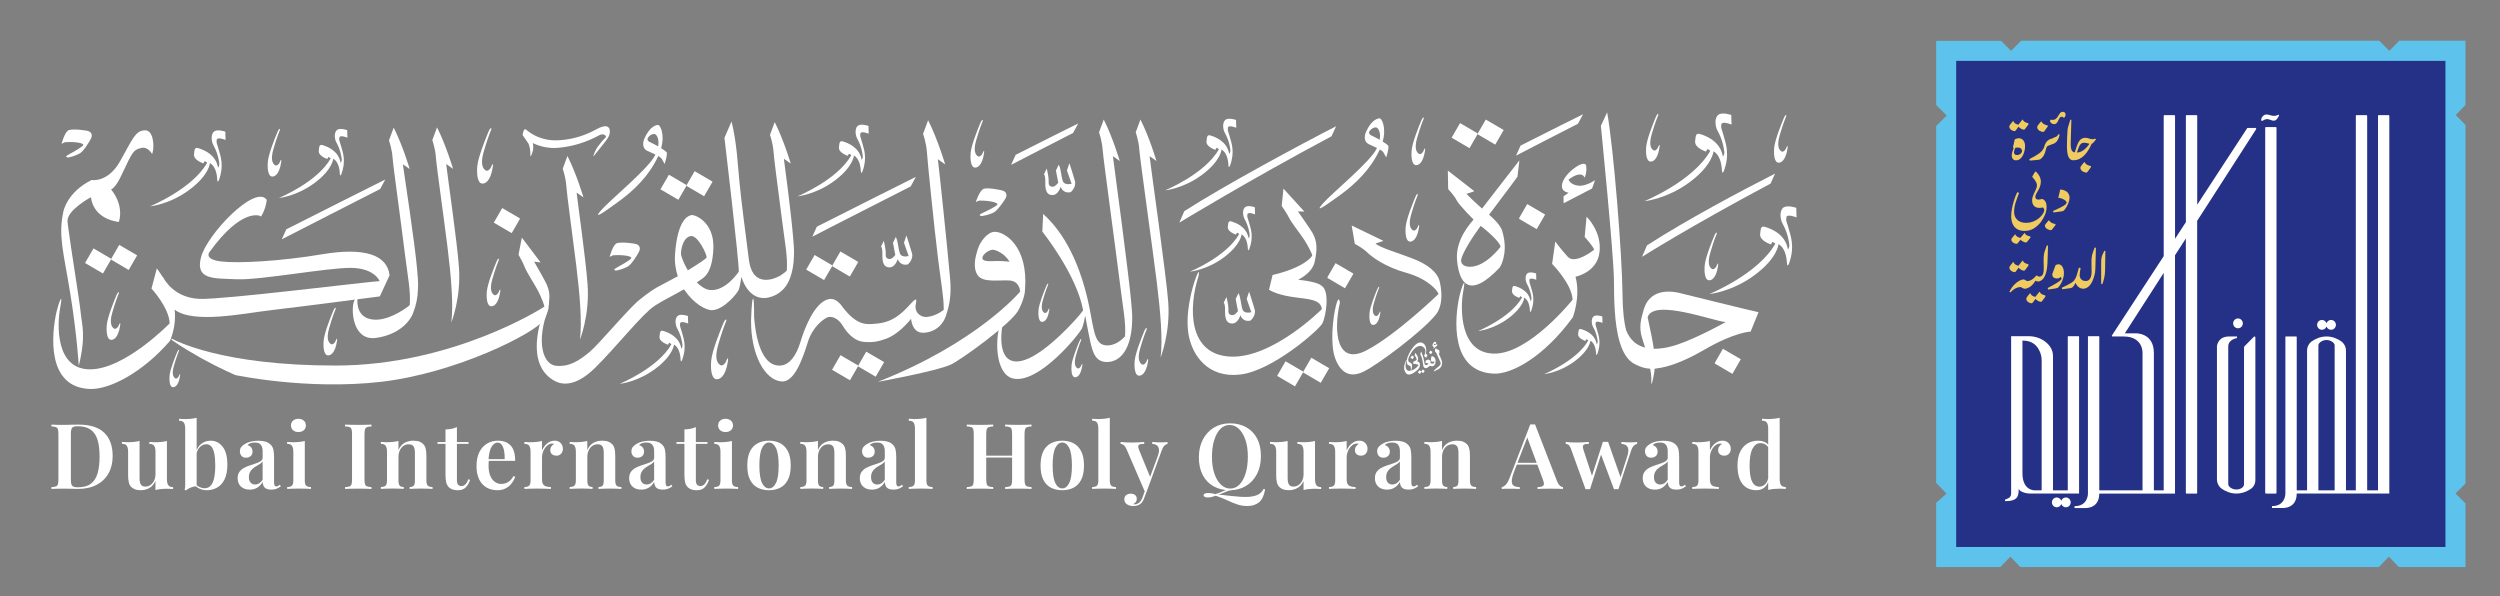 <?xml version="1.0" encoding="UTF-8"?>
<svg id="Swatch_Info_Layer" data-name="Swatch Info Layer" xmlns="http://www.w3.org/2000/svg" viewBox="0 0 1511.36 360.34">
  <rect x="0" y="0" width="1511.36" height="360.34" fill="#808080" stroke="none"/>
  <defs>
    <style>
      .cls-1 {
        fill: #243186;
      }

      .cls-2 {
        fill: #5dc3ed;
      }

      .cls-3 {
        fill: #efcb60;
      }

      .cls-4 {
        fill: #fff;
      }

      .cls-text {
        fill: #fff;
      }

    </style>
  </defs>
  <polygon class="cls-2" points="1170.49 342.8 1170.49 304 1176.74 298.4 1170.49 291.89 1170.49 76.21 1176.88 69.82 1170.5 63.44 1170.5 24.69 1209.7 24.69 1215.79 30.75 1221.84 24.63 1438.4 24.63 1444.46 30.75 1450.42 24.6 1490.49 24.6 1490.49 63.46 1484.59 69.52 1490.49 75.57 1490.49 292.29 1484.44 298.35 1490.49 304.32 1490.49 342.8 1450.2 342.8 1444.15 336.52 1438.13 342.8 1221.4 342.8 1215.35 336.52 1209.29 342.8 1170.49 342.8"/>
  <rect class="cls-1" x="1182.6" y="36.8" width="295.78" height="293.87"/>
  <g>
    <path class="cls-4" d="M1437.61,70.03v226.4h-6.55V70.03c0-.24-.2-.44-.44-.44h-5.98c-.24,0-.44.2-.44.44v226.4h-5.96v-84.4c0-2.31-1.11-4.49-3.01-5.78-2.05-1.4-5.07-2.84-8.75-2.84s-6.7,1.44-8.75,2.84c-1.9,1.29-3.01,3.47-3.01,5.78v84.4h-6.25v-92.74c0-.16-.12-.28-.28-.28h-6.29c-.15,0-.28.13-.28.28v94.67s.15,7.61-8.11,7.61v1.13h5.77s9.19.98,9.19-8.74v-.12l.14.14h55.84V70.03c0-.24-.2-.44-.44-.44h-5.98c-.24,0-.44.2-.44.44ZM1401.57,296.43v-87.59c0-1.08.87-1.89,1.88-2.47,1.89-1.08,4.18-1.08,6.07,0,1.01.58,1.88,1.39,1.88,2.47v87.59h-9.83Z"/>
    <path class="cls-4" d="M1256.63,203.25h-6.28c-.16,0-.29.13-.29.29v92.9h-8.93v-81.14c0-3.85-2.03-6.61-4.37-8.5-2.92-2.37-6.6-3.55-10.34-3.55h-10.6v95.14c0,2.79-2.53,3.1-3.69,3.65v.94c8.07,0,8.26-3.31,8.26-7.83,0,1.17,1.39,1.98,2.78,2.49,1.41.52,2.9.74,4.4.74h29.33v-94.85c0-.16-.13-.29-.29-.29ZM1234.28,296.43h-4.21s-7.41.3-7.41-10.32v-80.23c6.44,0,8.87,3.39,10.23,6.1.91,1.82,1.38,3.83,1.38,5.87v78.58Z"/>
    <path class="cls-4" d="M1328.32,123.81v-53.78c0-.24-.2-.44-.44-.44h-5.98c-.24,0-.44.2-.44.44v64.27l-6.55,10.04v-74.3c0-.24-.2-.44-.44-.44h-5.98c-.24,0-.44.2-.44.44v84.8l-31.28,47.92c-.19.28.02.66.35.66h6.7c11.95,0,11.43,9.98,11.43,9.98v83.04h-26.14v-92.9c0-.16-.13-.29-.29-.29h-6.28c-.16,0-.29.13-.29.29v94.85s.15,7.61-8.11,7.61v1.13h5.77s9.19.98,9.19-8.74h45.79v-144.06l6.55-10.18v153.9c0,.19.15.34.33.34h6.18c.18,0,.33-.15.33-.34v-164.54l35.63-55.38c.22-.34-.02-.8-.43-.8h-4.59c-.17,0-.33.09-.43.23l-30.19,46.24ZM1308.07,296.43h-5.96v-83.04c0-12.47-11.18-11.89-11.18-11.89h-6.37l23.5-36.52v131.45Z"/>
    <path class="cls-4" d="M1375.83,76.82h-5.99c-.24,0-.43.2-.43.44v220.66c0,.26.21.47.46.47h5.92c.26,0,.46-.21.46-.47V77.26c0-.24-.19-.44-.43-.44Z"/>
    <path class="cls-4" d="M1362.58,203.57l-5.65,5.72c-.21.21-.32.49-.32.79v82.59c0,1.22-.74,2.1-2.02,2.69-1.86.85-4.06.74-5.81-.33-.93-.57-1.7-1.35-1.7-2.36v-83.26c0-4.29,5.29-5.03,5.29-5.03v-.96h-4.91c-6.76,0-7.22,5.87-7.22,5.87v80.46c0,2.31,1.11,4.49,3.01,5.78,2.05,1.4,5.07,2.84,8.75,2.84s6.64-1.42,8.7-2.8c1.75-1.18,2.77-3.21,2.77-5.34v-86.29c0-.46-.55-.7-.88-.37Z"/>
    <path class="cls-4" d="M1248.9,300.74c-1.28,0-2.35.83-2.75,1.99-.4-1.15-1.48-1.99-2.75-1.99-1.62,0-2.93,1.33-2.93,2.97s1.31,2.97,2.93,2.97c1.28,0,2.35-.83,2.75-1.99.4,1.15,1.48,1.99,2.75,1.99,1.62,0,2.93-1.33,2.93-2.97s-1.31-2.97-2.93-2.97Z"/>
    <path class="cls-4" d="M1403.73,199.36c1.28,0,2.35-.83,2.75-1.99.4,1.15,1.48,1.99,2.75,1.99,1.62,0,2.93-1.33,2.93-2.97s-1.31-2.97-2.93-2.97c-1.28,0-2.35.83-2.75,1.99-.4-1.15-1.48-1.99-2.75-1.99-1.62,0-2.93,1.33-2.93,2.97s1.31,2.97,2.93,2.97Z"/>
    <path class="cls-4" d="M1355.89,195.49c0-1.64-1.31-2.97-2.93-2.97s-2.93,1.33-2.93,2.97,1.31,2.97,2.93,2.97,2.93-1.33,2.93-2.97Z"/>
    <path class="cls-4" d="M1371.09,72.02c1.53.26,3.87,2,5.4-.04,1.53-2.03,1.68-2.94.63-2.52-1.04.41-1.9.87-3.8.41-1.9-.45-3.65-1.39-5.32.34-1.68,1.73-.86,3.43-.19,2.79,0,0,1.75-1.24,3.28-.98Z"/>
  </g>
  <g>
    <path class="cls-3" d="M1217.83,79.26c-.17,0-.39-.03-.66-.1-.76-.23-1.36-.58-1.8-1.05-.44-.47-.66-.95-.66-1.43,0-.39.11-.75.33-1.07.22-.32.42-.59.59-.8l1.32-1.62h.22c.2.62.59,1.12,1.19,1.49.6.37,1.21.61,1.82.73l2.46-3.11h.22c.2.6.56,1.06,1.1,1.38.54.32,1.11.54,1.73.66.42.09.62.29.62.59,0,.18-.09.39-.26.62l-1.8,2.42c-.22.28-.48.41-.77.41-.17,0-.39-.03-.66-.1-.59-.21-1.1-.47-1.54-.78-.44-.31-.77-.62-.99-.92l-1.69,2.28c-.22.28-.48.41-.77.41Z"/>
    <path class="cls-3" d="M1218.79,96.92c-.83,0-1.48-.27-1.93-.81-.45-.54-.68-1.23-.68-2.06,0-.71.12-1.47.37-2.28.24-.81.53-1.59.84-2.35l-.48-.35,1.1-4.84c.46-.23.89-.4,1.29-.5.39-.1.84-.16,1.36-.16.24,0,.56.06.95.17.39.12.79.35,1.19.69.4.35.75.84,1.03,1.49.28.65.42,1.5.42,2.56,0,.76-.1,1.62-.31,2.57-.21.96-.53,1.88-.97,2.78-.44.9-1,1.64-1.69,2.21-.69.58-1.52.86-2.5.86ZM1217.54,92.12c0,.44.15.82.44,1.14.29.32.78.48,1.47.48.44,0,.89-.1,1.34-.31.45-.21.84-.51,1.16-.9.32-.39.48-.85.48-1.38,0-.39-.21-.82-.62-1.28-.42-.46-1.09-.69-2.02-.69-.37,0-.84.06-1.43.17-.24.53-.44,1.03-.59,1.49-.15.46-.22.89-.22,1.28Z"/>
    <path class="cls-3" d="M1235.13,79.74c-.1,0-.2,0-.31-.02-.11-.01-.23-.03-.35-.05-.98-.25-1.71-.64-2.19-1.16-.48-.52-.72-1.02-.72-1.5,0-.41.12-.79.35-1.12.23-.33.43-.6.61-.81l1.36-1.66h.18c.37.6.81,1.08,1.32,1.45.51.37,1.18.63,1.98.8.44.07.66.24.66.52,0,.16-.1.37-.29.62l-1.84,2.52c-.12.16-.24.27-.35.33-.11.06-.25.09-.42.09Z"/>
    <path class="cls-3" d="M1227.12,97.09l-.29-.9,1.62-.86c.71-.39,1.44-.8,2.2-1.23.76-.43,1.48-.89,2.17-1.4.71-.53,1.33-1.13,1.87-1.81.54-.68.93-1.45,1.18-2.3.24-.88.53-1.59.86-2.14.33-.55.7-1.01,1.12-1.38.54-.48,1.08-.81,1.63-.98.55-.17,1.21-.41,1.97-.71.44-.18.92-.36,1.43-.54.51-.17,1.15-.48,1.91-.92,0,.23-.09.59-.26,1.09-.17.5-.39.97-.66,1.43-.17.3-.4.64-.7,1.02-.29.38-.59.66-.88.85-.69.44-1.32.76-1.89.97-.58.21-1.07.39-1.49.55-.46.16-.86.36-1.19.59-.33.23-.56.65-.68,1.24-.27,1.13-.54,2.06-.81,2.8-.27.74-.56,1.35-.88,1.83s-.7.93-1.14,1.35c-.44.41-.79.67-1.05.78-.26.1-.65.18-1.19.22l-4.85.45Z"/>
    <path class="cls-3" d="M1241.74,75.04c-1,0-1.82-.56-2.46-1.69l.37-1.04c.29.12.65.17,1.07.17,1.03,0,1.81-.26,2.33-.8.53-.53,1-1.16,1.41-1.9.32-.58.67-1.08,1.05-1.52.38-.44.92-.66,1.63-.66.54,0,.94.18,1.21.54.27.36.4.77.4,1.23,0,.25-.05.52-.15.8s-.24.54-.44.8l-.73.17c-.1-.14-.23-.27-.4-.4-.17-.13-.39-.19-.66-.19-.47,0-.83.18-1.1.55-.27.37-.49.74-.66,1.11-.2.44-.41.88-.64,1.31-.23.44-.52.8-.86,1.09-.34.29-.8.43-1.36.43Z"/>
    <path class="cls-3" d="M1241.12,86.97c0-.67.04-1.34.11-2,.07-.67.22-1.22.44-1.66.59-.21,1.11-.44,1.58-.71.46-.27.8-.74.99-1.43l.92.17c-.22,1.24-.66,2.38-1.3,3.42-.65,1.04-1.56,1.77-2.74,2.21Z"/>
    <path class="cls-3" d="M1253.46,96.89h-.07c-1.05,0-1.87-.43-2.46-1.3-.59-.86-.98-2.11-1.18-3.75-.15-1.22-.21-2.58-.2-4.08.01-1.5.05-3.08.13-4.74.07-1.34.13-2.4.16-3.18.04-.78.09-1.43.16-1.95.07-.52.2-1.04.37-1.57l1.25-3.97.62.1-.4,13.72c-.02,1.18.02,2.22.13,3.13.11.91.4,1.62.88,2.14.48.52,1.23.78,2.26.78h.07c.07.46.05,1.01-.07,1.64-.12.63-.32,1.23-.59,1.8-.27.56-.62.97-1.07,1.23Z"/>
    <path class="cls-3" d="M1261.24,104.32c-.1,0-.2,0-.31-.02-.11-.01-.23-.03-.35-.05-.98-.25-1.71-.64-2.19-1.16-.48-.52-.72-1.02-.72-1.5,0-.41.12-.79.35-1.12.23-.33.43-.6.61-.81l1.36-1.66h.18c.37.6.81,1.08,1.32,1.45.51.37,1.18.63,1.98.8.44.07.66.24.66.52,0,.16-.1.37-.29.62l-1.84,2.52c-.12.16-.24.27-.35.33-.11.06-.25.09-.42.09Z"/>
    <path class="cls-3" d="M1253.97,93.08l1.58-4.84c.44-1.31.93-2.33,1.47-3.04.54-.71,1.12-1.21,1.74-1.49s1.27-.41,1.93-.41c.71,0,1.45.14,2.22.43.77.29,1.47.43,2.11.43.15,0,.34-.02.59-.05.24-.03.53-.16.84-.36l.7.48-1.03,1.31c-.32.41-.62.74-.9.97-.28.23-.53.39-.75.48-.54,1.22-1.18,2.44-1.91,3.66-.73,1.22-1.58,2.32-2.53,3.28-.86.88-1.82,1.58-2.9,2.13-1.08.54-2.28.81-3.6.81h-.07c0-.14.05-.43.16-.88.11-.45.26-.95.46-1.5.2-.55.4-1.06.62-1.52l-.73.1ZM1256.58,89.39l-1.03,2.83c1.57-.07,2.99-.62,4.28-1.64,1.29-1.02,2.42-2.24,3.4-3.65-.54-.14-1.1-.28-1.69-.43-.59-.15-1.14-.22-1.65-.22-.29,0-.63.05-1.01.16-.38.1-.77.37-1.16.79-.39.43-.77,1.15-1.14,2.16Z"/>
    <path class="cls-3" d="M1219.05,147.39c-.17,0-.39-.03-.66-.1-.76-.21-1.36-.54-1.8-.98-.44-.44-.66-.89-.66-1.34,0-.37.11-.7.33-1,.22-.3.42-.55.59-.74l1.32-1.51h.22c.2.58.59,1.04,1.19,1.39.6.34,1.21.57,1.82.68l2.46-2.9h.22c.2.56.56.99,1.1,1.29.54.3,1.11.51,1.73.61.42.09.62.27.62.55,0,.17-.09.37-.26.58l-1.8,2.26c-.22.26-.48.39-.77.39-.17,0-.39-.03-.66-.1-.59-.19-1.1-.44-1.54-.73-.44-.29-.77-.57-.99-.85l-1.69,2.13c-.22.26-.48.39-.77.39Z"/>
    <path class="cls-3" d="M1224.12,139.61c-1.98,0-3.58-.39-4.79-1.18-1.21-.78-2.09-1.85-2.64-3.19-.55-1.34-.83-2.85-.83-4.53,0-1.5.16-3.09.48-4.75.32-1.66.75-3.33,1.29-5,.54-1.66,1.15-3.24,1.84-4.72l1.17.32c-.83,2.13-1.54,4.12-2.13,5.98-.59,1.86-.88,3.75-.88,5.69,0,1.2.28,2.3.83,3.29.55.99,1.37,1.77,2.46,2.34,1.09.57,2.43.85,4.02.85,1.32,0,2.55-.19,3.67-.58,1.13-.39,2.14-.89,3.03-1.5.89-.61,1.65-1.26,2.28-1.95.62-.69,1.1-1.35,1.43-2,.33-.64.5-1.17.5-1.58,0-.43-.1-.79-.29-1.1-.2-.3-.4-.49-.62-.58-.78.17-1.47.26-2.06.26-1.35,0-2.41-.39-3.19-1.18-.78-.78-1.18-1.94-1.18-3.46,0-.62.09-1.24.26-1.84.17-.6.39-1.19.66-1.77.61,0,1,.2,1.18.61-.1.26-.15.55-.15.87,0,1.18.6,1.77,1.8,1.77.59,0,1.3-.13,2.13-.39.66,0,1.3.41,1.93,1.22.62.82.94,2.02.94,3.61s-.32,3.14-.97,4.72c-.65,1.58-1.49,3.06-2.52,4.43-1.2,1.55-2.61,2.82-4.24,3.82s-3.42,1.5-5.38,1.5Z"/>
    <path class="cls-3" d="M1239.81,139.12c-.1,0-.2,0-.31-.02-.11-.01-.23-.03-.35-.05-.98-.24-1.71-.6-2.19-1.08-.48-.48-.72-.95-.72-1.4,0-.39.12-.74.35-1.05.23-.31.43-.56.61-.76l1.36-1.55h.18c.37.56.81,1.01,1.32,1.35.51.34,1.18.59,1.98.74.44.06.66.23.66.48,0,.15-.1.34-.29.58l-1.84,2.35c-.12.15-.24.25-.35.31-.11.05-.25.08-.42.08Z"/>
    <path class="cls-3" d="M1230.59,118.05c-.56-.04-.95-.25-1.18-.61.49-1.05.95-2.03,1.38-2.93.43-.9.64-1.71.64-2.42s-.22-1.46-.66-2.24c-.44-.78-1.16-1.75-2.17-2.88v-.29l1.76-2.93.48.03c1,.95,1.74,1.92,2.22,2.92.48,1,.72,2.01.72,3.05,0,1.2-.21,2.32-.64,3.34-.43,1.02-.9,1.94-1.41,2.77-.51.83-.89,1.56-1.14,2.21Z"/>
    <path class="cls-3" d="M1241.42,128.42l-.29-.84,4-1.87s2.1-1.05,2.7-1.47,1.01-.77,1.23-1.06.33-.5.33-.63c0-.32-.2-.69-.59-1.11-.39-.42-.93-.78-1.62-1.08-.39-.19-.83-.36-1.3-.5-.48-.14-1-.22-1.56-.24l1.18-5.09c1.18.11,2.13.34,2.86.71.95.45,1.66,1.06,2.11,1.82.45.76.68,1.56.68,2.4,0,.97-.24,2.08-.73,3.34-.49,1.26-1.13,2.42-1.91,3.5-.29.41-.55.71-.77.92-.22.2-.47.34-.75.42-.28.08-.67.15-1.16.21l-4.41.58Z"/>
    <path class="cls-3" d="M1217.88,164.51c-.17,0-.39-.03-.66-.1-.76-.23-1.36-.58-1.8-1.05-.44-.47-.66-.95-.66-1.43,0-.39.11-.75.33-1.07.22-.32.42-.59.59-.8l1.32-1.62h.22c.2.62.59,1.12,1.19,1.49.6.37,1.21.61,1.82.73l2.46-3.11h.22c.2.6.56,1.06,1.1,1.38.54.32,1.11.54,1.73.66.42.09.62.29.62.59,0,.18-.09.39-.26.62l-1.8,2.42c-.22.28-.48.41-.77.41-.17,0-.39-.03-.66-.1-.59-.21-1.1-.47-1.54-.78-.44-.31-.77-.62-.99-.92l-1.69,2.28c-.22.28-.48.41-.77.41Z"/>
    <path class="cls-3" d="M1215.38,176.78l-.62-.35c.88-1.8,1.87-3.24,2.96-4.34,1.09-1.09,2.14-1.9,3.14-2.4,1-.51,1.79-.76,2.35-.76.32,0,.58.06.79.17.21.12.4.23.57.35.15.09.3.18.46.28.16.09.32.14.5.14h.07c0,.85-.17,1.73-.51,2.63-.34.9-.75,1.58-1.21,2.04h-.07c-.17,0-.35-.05-.55-.14-.2-.09-.37-.18-.51-.28-.24-.16-.5-.3-.75-.41-.26-.11-.58-.17-.97-.17-.24,0-.66.09-1.25.26-.59.17-1.27.49-2.04.95-.77.46-1.55,1.14-2.33,2.04Z"/>
    <path class="cls-3" d="M1228.09,183.35c-.17,0-.39-.03-.66-.1-.76-.23-1.36-.58-1.8-1.05-.44-.47-.66-.95-.66-1.43,0-.39.11-.75.33-1.07.22-.32.42-.59.59-.8l1.32-1.62h.22c.2.62.59,1.12,1.19,1.49.6.37,1.21.61,1.82.73l2.46-3.11h.22c.2.6.56,1.06,1.1,1.38.54.32,1.11.54,1.73.66.42.09.62.29.62.59,0,.18-.09.39-.26.62l-1.8,2.42c-.22.28-.48.41-.77.41-.17,0-.39-.03-.66-.1-.59-.21-1.1-.47-1.54-.78-.44-.31-.77-.62-.99-.92l-1.69,2.28c-.22.28-.48.41-.77.41Z"/>
    <path class="cls-3" d="M1223.86,174.53c0-.16.05-.45.16-.86.11-.41.25-.88.42-1.38.17-.51.35-.98.55-1.43.2-.45.39-.78.59-.98h.07c.98,0,1.94-.32,2.88-.95.94-.63,1.76-1.4,2.44-2.3h.55c.07.65-.04,1.3-.33,1.97-.56,1.08-1.23,2.08-2,2.99-.77.91-1.61,1.63-2.52,2.16-.91.53-1.82.8-2.75.8h-.07Z"/>
    <path class="cls-3" d="M1232.13,170.18c-.61,0-1.21-.21-1.8-.62.22-.55.41-1.01.57-1.38.16-.37.37-.89.64-1.56.12.21.31.36.57.45.26.09.51.14.75.14.98,0,1.68-.44,2.11-1.31.43-.88.62-2.22.57-4.04l-.07-3.53c-.02-1.47,0-2.71.09-3.72s.29-1.94.61-2.82l1.21-3.42.77.1-.37,10.65c-.12,3.13-.64,5.69-1.54,7.67-.54,1.15-1.18,2-1.93,2.56-.75.55-1.48.83-2.19.83Z"/>
    <path class="cls-3" d="M1238.18,175.05l-.29-.9,3.53-1.94c1.64-.9,2.91-1.69,3.82-2.38.32-.25.57-.52.77-.79.2-.28.29-.51.29-.69,0-.25-.07-.46-.2-.62-.14-.16-.25-.24-.35-.24-.1.09-.34.26-.73.5-.39.24-.95.36-1.69.36-.61,0-1.21-.18-1.78-.55-.58-.37-.86-1.08-.86-2.14l1.98-5.29c.27-.21.56-.36.88-.45.32-.09.6-.14.84-.14,1,0,1.81.49,2.42,1.47.61.98.92,2.29.92,3.92,0,1.04-.15,2.07-.46,3.09-.31,1.03-.69,1.96-1.14,2.82-.45.85-.9,1.56-1.34,2.11-.37.46-.69.75-.97.88-.28.13-.7.24-1.27.33l-4.37.66Z"/>
    <path class="cls-3" d="M1246.72,174.88l-.29-.9,3.3-1.62c.78-.39,1.51-.79,2.17-1.19.66-.4,1.15-.75,1.47-1.05.44-.44.87-1.02,1.29-1.76.42-.74.75-1.57.99-2.49l1.14-4.08,1.03.21c-.17.99-.31,1.87-.42,2.64-.11.77-.17,1.34-.17,1.71,0,.51.12,1.04.35,1.59.23.55.63,1.01,1.19,1.38.56.37,1.31.55,2.24.55h.07c.07.53.04,1.12-.09,1.76-.14.65-.34,1.23-.62,1.76-.28.53-.62.91-1.01,1.14h-.07c-.88,0-1.74-.3-2.57-.9-.83-.6-1.48-1.49-1.95-2.66-.42.85-.83,1.54-1.25,2.07-.32.39-.59.66-.83.81-.23.15-.57.26-1.01.33l-4.96.69Z"/>
    <path class="cls-3" d="M1259.36,174.53c.02-.41.13-.92.31-1.52.18-.6.4-1.19.66-1.76.26-.58.51-1.04.75-1.38h.07c.56,0,1.1-.19,1.62-.57.51-.38.93-1,1.25-1.87.32-.86.46-2,.44-3.4l-.07-5.01c-.02-1.04,0-1.92.05-2.66.06-.74.17-1.43.31-2.07s.35-1.33.61-2.06c.26-.73.57-1.58.94-2.57l.77.1-.33,12.72c-.03,1.54-.23,2.98-.62,4.3-.39,1.33-.78,2.39-1.17,3.2-.76,1.61-1.62,2.78-2.59,3.49-.97.71-1.94,1.07-2.92,1.07h-.07Z"/>
    <path class="cls-3" d="M1270.25,171.73v-12.93c0-.78.02-1.45.07-1.99.05-.54.13-1.05.26-1.54.12-.48.31-1.01.57-1.59.26-.58.61-1.28,1.05-2.11l.59.17-.18,11.54c-.03,1.61-.18,3.12-.48,4.51-.29,1.39-.69,2.7-1.18,3.92h-.7Z"/>
  </g>
  <g>
    <path class="cls-text" d="M47.4,256.69c7.03,0,12.24,1.64,15.63,4.92,3.39,3.28,5.08,7.98,5.08,14.09,0,3.99-.83,7.48-2.5,10.47-1.67,2.99-4.08,5.3-7.22,6.95-3.15,1.65-6.98,2.47-11.48,2.47-.55,0-1.29-.02-2.23-.06-.93-.04-1.9-.06-2.91-.08-1.01-.02-1.93-.03-2.77-.03-1.5,0-2.97,0-4.4.03-1.43.02-2.6.06-3.52.14v-1.1c1.21-.07,2.12-.22,2.72-.44.6-.22,1.01-.66,1.21-1.32.2-.66.3-1.65.3-2.97v-27.25c0-1.36-.1-2.35-.3-2.99-.2-.64-.6-1.08-1.21-1.32-.6-.24-1.51-.37-2.72-.41v-1.1c.92.04,2.09.08,3.52.14,1.43.06,2.86.06,4.29.03,1.32-.04,2.8-.07,4.45-.11,1.65-.04,3-.06,4.07-.06ZM46.91,257.68c-1.68,0-2.78.31-3.3.93-.51.62-.77,1.89-.77,3.79v27.47c0,1.9.27,3.17.8,3.79.53.62,1.64.93,3.32.93,3.41,0,6.07-.72,7.99-2.17s3.28-3.56,4.07-6.35c.79-2.78,1.18-6.17,1.18-10.16s-.43-7.5-1.29-10.19c-.86-2.69-2.26-4.71-4.2-6.04-1.94-1.34-4.54-2.01-7.8-2.01Z"/>
    <path class="cls-text" d="M100.91,266.58v23.08c0,1.65.28,2.87.82,3.65.55.79,1.52,1.18,2.91,1.18v1.15c-1.13-.11-2.27-.17-3.41-.17-1.36,0-2.65.05-3.87.17-1.23.11-2.35.31-3.38.6v-5.49c-.92,2.01-2.17,3.45-3.76,4.31-1.59.86-3.31,1.29-5.14,1.29-1.43,0-2.63-.19-3.6-.58-.97-.38-1.75-.91-2.33-1.57-.62-.7-1.06-1.61-1.32-2.75-.26-1.13-.38-2.6-.38-4.4v-13.9c0-1.65-.27-2.87-.8-3.65-.53-.79-1.51-1.18-2.94-1.18v-1.15c1.17.11,2.31.17,3.41.17,1.35,0,2.65-.06,3.87-.19,1.23-.13,2.35-.32,3.38-.58v22.42c0,.99.08,1.87.25,2.64.16.77.5,1.38,1.02,1.84.51.46,1.28.69,2.31.69,1.13,0,2.16-.33,3.08-.99s1.64-1.56,2.17-2.69c.53-1.13.8-2.42.8-3.85v-13.46c0-1.65-.27-2.87-.8-3.65-.53-.79-1.51-1.18-2.94-1.18v-1.15c1.17.11,2.31.17,3.41.17,1.35,0,2.65-.06,3.87-.19,1.23-.13,2.35-.32,3.38-.58Z"/>
    <path class="cls-text" d="M118.88,252.57v41.37c-.77.04-1.56.17-2.36.41-.81.24-1.56.53-2.25.88-.7.35-1.3.76-1.81,1.24l-.88-.44c.18-.51.29-1.02.33-1.54.04-.51.05-1.04.05-1.59v-33.73c0-1.65-.27-2.87-.8-3.65-.53-.79-1.51-1.18-2.94-1.18v-1.15c1.17.11,2.31.16,3.41.16,1.39,0,2.69-.06,3.9-.19,1.21-.13,2.33-.32,3.35-.58ZM127.4,266.42c2.86,0,5.25,1.2,7.17,3.6,1.92,2.4,2.88,6.03,2.88,10.91,0,3.63-.57,6.58-1.7,8.87-1.14,2.29-2.66,3.96-4.56,5s-3.98,1.57-6.21,1.57c-1.57,0-3.09-.34-4.53-1.02-1.45-.68-2.61-1.75-3.49-3.21h.93c.73,1.03,1.62,1.79,2.67,2.28,1.04.49,2.1.74,3.16.74,2.16,0,3.77-1.13,4.83-3.38,1.06-2.25,1.59-5.7,1.59-10.36,0-3.08-.21-5.56-.63-7.44-.42-1.89-1.03-3.26-1.84-4.12s-1.81-1.29-3.02-1.29c-1.43,0-2.74.6-3.93,1.81-1.19,1.21-1.88,2.93-2.06,5.16l-.38-1.54c.59-2.42,1.69-4.29,3.32-5.6,1.63-1.32,3.56-1.98,5.8-1.98Z"/>
    <path class="cls-text" d="M150.96,295.98c-1.57,0-2.91-.3-4.01-.91-1.1-.6-1.92-1.43-2.47-2.47-.55-1.04-.82-2.21-.82-3.49,0-1.57.37-2.87,1.1-3.87.73-1.01,1.68-1.81,2.83-2.42,1.15-.6,2.37-1.12,3.65-1.54,1.28-.42,2.49-.82,3.63-1.21,1.13-.38,2.07-.83,2.8-1.35.73-.51,1.1-1.19,1.1-2.03v-4.01c0-1.17-.17-2.13-.52-2.88-.35-.75-.86-1.32-1.54-1.7-.68-.38-1.53-.58-2.56-.58-.77,0-1.57.11-2.42.33-.84.22-1.54.64-2.09,1.26.95.26,1.69.73,2.23,1.43.53.7.8,1.54.8,2.53,0,1.14-.38,2.02-1.13,2.67-.75.64-1.69.96-2.83.96-1.21,0-2.12-.38-2.75-1.15-.62-.77-.93-1.67-.93-2.69s.26-1.88.77-2.55c.51-.68,1.23-1.29,2.14-1.84.92-.62,2.09-1.12,3.52-1.48,1.43-.37,2.98-.55,4.67-.55s3.04.17,4.28.52c1.25.35,2.31.96,3.19,1.84.88.84,1.45,1.89,1.7,3.13.25,1.25.38,2.77.38,4.56v15.05c0,.92.11,1.57.33,1.95.22.38.57.58,1.04.58.37,0,.71-.09,1.04-.27s.7-.44,1.1-.77l.6.93c-.81.62-1.65,1.12-2.53,1.48-.88.37-1.94.55-3.19.55s-2.3-.18-3.05-.55c-.75-.37-1.3-.9-1.65-1.59-.35-.7-.54-1.52-.58-2.47-.88,1.47-1.96,2.6-3.24,3.41-1.28.81-2.82,1.21-4.62,1.21ZM154.26,292.9c.88,0,1.69-.24,2.45-.71.75-.48,1.44-1.19,2.06-2.14v-11.1c-.37.55-.89,1.04-1.57,1.48-.68.44-1.4.88-2.17,1.32-.77.44-1.49.94-2.17,1.51-.68.57-1.25,1.26-1.7,2.09s-.69,1.88-.69,3.16c0,1.43.35,2.52,1.04,3.27.7.75,1.61,1.13,2.75,1.13Z"/>
    <path class="cls-text" d="M184.26,266.58v23.9c0,1.54.28,2.58.85,3.13.57.55,1.53.82,2.88.82v1.15c-.66-.04-1.67-.08-3.02-.14-1.36-.06-2.73-.08-4.12-.08s-2.73.03-4.12.08c-1.39.05-2.44.1-3.13.14v-1.15c1.35,0,2.32-.27,2.88-.82.57-.55.85-1.59.85-3.13v-17.25c0-1.68-.27-2.92-.8-3.71-.53-.79-1.51-1.18-2.94-1.18v-1.15c1.17.11,2.31.17,3.41.17,1.35,0,2.65-.06,3.87-.19,1.23-.13,2.35-.32,3.38-.58ZM180.41,253.18c1.32,0,2.4.37,3.24,1.1.84.73,1.26,1.7,1.26,2.91s-.42,2.18-1.26,2.91c-.84.73-1.92,1.1-3.24,1.1s-2.4-.37-3.24-1.1c-.84-.73-1.26-1.7-1.26-2.91s.42-2.18,1.26-2.91c.84-.73,1.92-1.1,3.24-1.1Z"/>
    <path class="cls-text" d="M224.59,256.69v1.1c-1.17.04-2.06.17-2.67.41-.6.24-1.02.68-1.24,1.32-.22.64-.33,1.64-.33,2.99v27.25c0,1.32.11,2.31.33,2.97.22.66.63,1.1,1.24,1.32s1.49.37,2.67.44v1.1c-.92-.07-2.09-.12-3.52-.14-1.43-.02-2.88-.03-4.34-.03-1.65,0-3.19,0-4.62.03-1.43.02-2.6.06-3.52.14v-1.1c1.21-.07,2.12-.22,2.72-.44.6-.22,1.01-.66,1.21-1.32.2-.66.3-1.65.3-2.97v-27.25c0-1.36-.1-2.35-.3-2.99-.2-.64-.6-1.08-1.21-1.32-.6-.24-1.51-.37-2.72-.41v-1.1c.92.04,2.09.07,3.52.11,1.43.04,2.97.06,4.62.06,1.47,0,2.91-.02,4.34-.06,1.43-.04,2.6-.07,3.52-.11Z"/>
    <path class="cls-text" d="M249.97,266.42c1.54,0,2.77.2,3.71.6.93.4,1.69.92,2.28,1.54.66.7,1.13,1.59,1.4,2.69.27,1.1.41,2.58.41,4.45v14.78c0,1.54.28,2.58.85,3.13s1.53.82,2.88.82v1.15c-.66-.04-1.68-.08-3.05-.14-1.37-.06-2.7-.08-3.98-.08-1.35,0-2.67.03-3.96.08-1.28.05-2.23.1-2.86.14v-1.15c1.17,0,2-.27,2.47-.82.48-.55.71-1.59.71-3.13v-16.65c0-.99-.09-1.88-.27-2.67-.18-.79-.55-1.41-1.1-1.87-.55-.46-1.34-.69-2.36-.69-1.21,0-2.28.33-3.21.99-.93.66-1.67,1.57-2.2,2.72-.53,1.15-.8,2.44-.8,3.87v14.28c0,1.54.24,2.58.71,3.13s1.3.82,2.47.82v1.15c-.62-.04-1.56-.08-2.8-.14-1.25-.06-2.51-.08-3.79-.08-1.35,0-2.73.03-4.12.08-1.39.05-2.44.1-3.13.14v-1.15c1.35,0,2.32-.27,2.88-.82.57-.55.85-1.59.85-3.13v-17.31c0-1.65-.27-2.87-.8-3.65-.53-.79-1.51-1.18-2.94-1.18v-1.15c1.17.11,2.31.17,3.41.17,1.35,0,2.65-.06,3.87-.19,1.23-.13,2.35-.32,3.38-.58v5.49c.92-2.09,2.18-3.55,3.79-4.4,1.61-.84,3.37-1.26,5.27-1.26Z"/>
    <path class="cls-text" d="M276.23,258.18v9.07h7.03v1.1h-7.03v21.87c0,1.32.24,2.25.72,2.8.48.55,1.15.82,2.03.82s1.61-.32,2.31-.96c.7-.64,1.32-1.71,1.87-3.21l.99.44c-.55,1.79-1.4,3.29-2.55,4.48-1.15,1.19-2.77,1.79-4.86,1.79-1.25,0-2.3-.16-3.16-.47-.86-.31-1.6-.76-2.23-1.35-.81-.84-1.35-1.85-1.62-3.02-.27-1.17-.41-2.73-.41-4.67v-18.52h-4.83v-1.1h4.83v-7.64c1.32-.04,2.55-.17,3.68-.38,1.13-.22,2.22-.57,3.24-1.04Z"/>
    <path class="cls-text" d="M301.12,266.42c3.22,0,5.75.97,7.58,2.91s2.75,5.04,2.75,9.28h-18.51l-.05-1.04h12.2c.07-1.79-.04-3.45-.33-4.97-.29-1.52-.76-2.74-1.4-3.65-.64-.92-1.47-1.37-2.5-1.37-1.39,0-2.6.82-3.63,2.44-1.03,1.63-1.67,4.29-1.92,7.99l.22.33c-.07.48-.12.99-.14,1.54s-.03,1.1-.03,1.65c0,2.53.37,4.62,1.1,6.26.73,1.65,1.68,2.86,2.86,3.63,1.17.77,2.38,1.15,3.63,1.15.84,0,1.7-.13,2.58-.38s1.74-.73,2.58-1.43c.84-.7,1.61-1.68,2.31-2.97l1.04.44c-.4,1.28-1.07,2.55-2,3.82-.93,1.26-2.13,2.3-3.6,3.1-1.47.81-3.19,1.21-5.16,1.21-2.49,0-4.69-.55-6.59-1.65-1.9-1.1-3.39-2.74-4.45-4.92-1.06-2.18-1.59-4.84-1.59-7.99,0-3.33.56-6.13,1.68-8.41,1.12-2.27,2.67-4,4.64-5.19,1.98-1.19,4.23-1.79,6.76-1.79Z"/>
    <path class="cls-text" d="M335.24,266.42c1.13,0,2.08.24,2.83.71.75.48,1.31,1.08,1.68,1.81.37.73.55,1.5.55,2.31,0,1.21-.36,2.22-1.07,3.02-.72.81-1.66,1.21-2.83,1.21-1.1,0-2-.29-2.69-.88-.7-.59-1.04-1.39-1.04-2.42,0-.92.23-1.68.69-2.31.46-.62.98-1.12,1.57-1.48-.4-.22-.86-.29-1.37-.22-.88.07-1.69.38-2.42.93-.73.55-1.36,1.23-1.87,2.03-.51.81-.91,1.67-1.18,2.58-.28.92-.41,1.8-.41,2.64v13.57c0,1.8.46,2.99,1.37,3.6.92.6,2.25.91,4.01.91v1.15c-.84-.04-2.06-.08-3.65-.14-1.59-.06-3.25-.08-4.97-.08-1.43,0-2.85.03-4.26.08-1.41.05-2.46.1-3.16.14v-1.15c1.35,0,2.32-.27,2.88-.82.57-.55.85-1.59.85-3.13v-17.31c0-1.65-.27-2.87-.8-3.65-.53-.79-1.51-1.18-2.94-1.18v-1.15c1.17.11,2.31.17,3.41.17,1.35,0,2.65-.06,3.87-.19,1.23-.13,2.35-.32,3.38-.58v5.71c.44-1.02,1.02-1.98,1.73-2.86.71-.88,1.57-1.6,2.58-2.17,1.01-.57,2.1-.85,3.27-.85Z"/>
    <path class="cls-text" d="M364.14,266.42c1.54,0,2.77.2,3.71.6.93.4,1.69.92,2.28,1.54.66.7,1.13,1.59,1.4,2.69.27,1.1.41,2.58.41,4.45v14.78c0,1.54.28,2.58.85,3.13s1.53.82,2.88.82v1.15c-.66-.04-1.68-.08-3.05-.14-1.37-.06-2.7-.08-3.98-.08-1.35,0-2.67.03-3.96.08-1.28.05-2.23.1-2.86.14v-1.15c1.17,0,2-.27,2.47-.82.48-.55.71-1.59.71-3.13v-16.65c0-.99-.09-1.88-.27-2.67-.18-.79-.55-1.41-1.1-1.87-.55-.46-1.34-.69-2.36-.69-1.21,0-2.28.33-3.21.99-.93.66-1.67,1.57-2.2,2.72-.53,1.15-.8,2.44-.8,3.87v14.28c0,1.54.24,2.58.71,3.13s1.3.82,2.47.82v1.15c-.62-.04-1.56-.08-2.8-.14-1.25-.06-2.51-.08-3.79-.08-1.35,0-2.73.03-4.12.08-1.39.05-2.44.1-3.13.14v-1.15c1.35,0,2.32-.27,2.88-.82.57-.55.85-1.59.85-3.13v-17.31c0-1.65-.27-2.87-.8-3.65-.53-.79-1.51-1.18-2.94-1.18v-1.15c1.17.11,2.31.17,3.41.17,1.35,0,2.65-.06,3.87-.19,1.23-.13,2.35-.32,3.38-.58v5.49c.92-2.09,2.18-3.55,3.79-4.4,1.61-.84,3.37-1.26,5.27-1.26Z"/>
    <path class="cls-text" d="M387.65,295.98c-1.57,0-2.91-.3-4.01-.91-1.1-.6-1.92-1.43-2.47-2.47-.55-1.04-.82-2.21-.82-3.49,0-1.57.37-2.87,1.1-3.87.73-1.01,1.68-1.81,2.83-2.42,1.15-.6,2.37-1.12,3.65-1.54,1.28-.42,2.49-.82,3.63-1.21,1.13-.38,2.07-.83,2.8-1.35.73-.51,1.1-1.19,1.1-2.03v-4.01c0-1.17-.17-2.13-.52-2.88-.35-.75-.86-1.32-1.54-1.7-.68-.38-1.53-.58-2.56-.58-.77,0-1.57.11-2.42.33-.84.22-1.54.64-2.09,1.26.95.26,1.69.73,2.23,1.43.53.7.8,1.54.8,2.53,0,1.14-.38,2.02-1.13,2.67-.75.64-1.69.96-2.83.96-1.21,0-2.12-.38-2.75-1.15-.62-.77-.93-1.67-.93-2.69s.26-1.88.77-2.55c.51-.68,1.23-1.29,2.14-1.84.92-.62,2.09-1.12,3.52-1.48,1.43-.37,2.98-.55,4.67-.55s3.04.17,4.28.52c1.25.35,2.31.96,3.19,1.84.88.84,1.45,1.89,1.7,3.13.25,1.25.38,2.77.38,4.56v15.05c0,.92.11,1.57.33,1.95.22.38.57.58,1.04.58.37,0,.71-.09,1.04-.27s.7-.44,1.1-.77l.6.93c-.81.62-1.65,1.12-2.53,1.48-.88.37-1.94.55-3.19.55s-2.3-.18-3.05-.55c-.75-.37-1.3-.9-1.65-1.59-.35-.7-.54-1.52-.58-2.47-.88,1.47-1.96,2.6-3.24,3.41-1.28.81-2.82,1.21-4.62,1.21ZM390.95,292.9c.88,0,1.69-.24,2.45-.71.75-.48,1.44-1.19,2.06-2.14v-11.1c-.37.55-.89,1.04-1.57,1.48-.68.44-1.4.88-2.17,1.32-.77.44-1.49.94-2.17,1.51-.68.57-1.25,1.26-1.7,2.09s-.69,1.88-.69,3.16c0,1.43.35,2.52,1.04,3.27.7.75,1.61,1.13,2.75,1.13Z"/>
    <path class="cls-text" d="M420.67,258.18v9.07h7.03v1.1h-7.03v21.87c0,1.32.24,2.25.72,2.8.48.55,1.15.82,2.03.82s1.61-.32,2.31-.96c.7-.64,1.32-1.71,1.87-3.21l.99.44c-.55,1.79-1.4,3.29-2.55,4.48-1.15,1.19-2.77,1.79-4.86,1.79-1.25,0-2.3-.16-3.16-.47-.86-.31-1.6-.76-2.23-1.35-.81-.84-1.35-1.85-1.62-3.02-.27-1.17-.41-2.73-.41-4.67v-18.52h-4.83v-1.1h4.83v-7.64c1.32-.04,2.55-.17,3.68-.38,1.13-.22,2.22-.57,3.24-1.04Z"/>
    <path class="cls-text" d="M442.48,266.58v23.9c0,1.54.28,2.58.85,3.13.57.55,1.53.82,2.88.82v1.15c-.66-.04-1.67-.08-3.02-.14-1.36-.06-2.73-.08-4.12-.08s-2.73.03-4.12.08c-1.39.05-2.44.1-3.13.14v-1.15c1.35,0,2.32-.27,2.88-.82.57-.55.85-1.59.85-3.13v-17.25c0-1.68-.27-2.92-.8-3.71-.53-.79-1.51-1.18-2.94-1.18v-1.15c1.17.11,2.31.17,3.41.17,1.35,0,2.65-.06,3.87-.19,1.23-.13,2.35-.32,3.38-.58ZM438.63,253.18c1.32,0,2.4.37,3.24,1.1.84.73,1.26,1.7,1.26,2.91s-.42,2.18-1.26,2.91c-.84.73-1.92,1.1-3.24,1.1s-2.4-.37-3.24-1.1c-.84-.73-1.26-1.7-1.26-2.91s.42-2.18,1.26-2.91c.84-.73,1.92-1.1,3.24-1.1Z"/>
    <path class="cls-text" d="M464.9,266.42c2.53,0,4.77.5,6.73,1.51,1.96,1.01,3.52,2.61,4.67,4.81,1.15,2.2,1.73,5.09,1.73,8.68s-.58,6.48-1.73,8.68c-1.15,2.2-2.71,3.79-4.67,4.78-1.96.99-4.2,1.48-6.73,1.48s-4.78-.49-6.76-1.48c-1.98-.99-3.53-2.58-4.67-4.78-1.14-2.2-1.7-5.09-1.7-8.68s.57-6.48,1.7-8.68c1.13-2.2,2.69-3.8,4.67-4.81,1.98-1.01,4.23-1.51,6.76-1.51ZM464.9,267.52c-1.72,0-3.12,1.09-4.2,3.27-1.08,2.18-1.62,5.72-1.62,10.63s.54,8.44,1.62,10.6c1.08,2.16,2.48,3.24,4.2,3.24s3.08-1.08,4.18-3.24c1.1-2.16,1.65-5.7,1.65-10.6s-.55-8.45-1.65-10.63c-1.1-2.18-2.49-3.27-4.18-3.27Z"/>
    <path class="cls-text" d="M503.57,266.42c1.54,0,2.77.2,3.71.6.93.4,1.69.92,2.28,1.54.66.7,1.13,1.59,1.4,2.69.27,1.1.41,2.58.41,4.45v14.78c0,1.54.28,2.58.85,3.13s1.53.82,2.88.82v1.15c-.66-.04-1.68-.08-3.05-.14-1.37-.06-2.7-.08-3.98-.08-1.35,0-2.67.03-3.96.08-1.28.05-2.23.1-2.86.14v-1.15c1.17,0,2-.27,2.47-.82.48-.55.71-1.59.71-3.13v-16.65c0-.99-.09-1.88-.27-2.67-.18-.79-.55-1.41-1.1-1.87-.55-.46-1.34-.69-2.36-.69-1.21,0-2.28.33-3.21.99-.93.66-1.67,1.57-2.2,2.72-.53,1.15-.8,2.44-.8,3.87v14.28c0,1.54.24,2.58.71,3.13s1.3.82,2.47.82v1.15c-.62-.04-1.56-.08-2.8-.14-1.25-.06-2.51-.08-3.79-.08-1.35,0-2.73.03-4.12.08-1.39.05-2.44.1-3.13.14v-1.15c1.35,0,2.32-.27,2.88-.82.57-.55.85-1.59.85-3.13v-17.31c0-1.65-.27-2.87-.8-3.65-.53-.79-1.51-1.18-2.94-1.18v-1.15c1.17.11,2.31.17,3.41.17,1.35,0,2.65-.06,3.87-.19,1.23-.13,2.35-.32,3.38-.58v5.49c.92-2.09,2.18-3.55,3.79-4.4,1.61-.84,3.37-1.26,5.27-1.26Z"/>
    <path class="cls-text" d="M527.09,295.98c-1.57,0-2.91-.3-4.01-.91s-1.92-1.43-2.47-2.47c-.55-1.04-.82-2.21-.82-3.49,0-1.57.37-2.87,1.1-3.87.73-1.01,1.68-1.81,2.83-2.42,1.15-.6,2.37-1.12,3.65-1.54,1.28-.42,2.49-.82,3.63-1.21,1.13-.38,2.07-.83,2.8-1.35.73-.51,1.1-1.19,1.1-2.03v-4.01c0-1.17-.17-2.13-.52-2.88-.35-.75-.86-1.32-1.54-1.7-.68-.38-1.53-.58-2.56-.58-.77,0-1.57.11-2.42.33-.84.22-1.54.64-2.09,1.26.95.26,1.69.73,2.23,1.43.53.7.8,1.54.8,2.53,0,1.14-.38,2.02-1.13,2.67-.75.64-1.69.96-2.83.96-1.21,0-2.12-.38-2.75-1.15-.62-.77-.93-1.67-.93-2.69s.26-1.88.77-2.55c.51-.68,1.23-1.29,2.14-1.84.92-.62,2.09-1.12,3.52-1.48,1.43-.37,2.98-.55,4.67-.55s3.04.17,4.28.52c1.25.35,2.31.96,3.19,1.84.88.84,1.45,1.89,1.7,3.13.25,1.25.38,2.77.38,4.56v15.05c0,.92.11,1.57.33,1.95.22.38.57.58,1.04.58.37,0,.71-.09,1.04-.27s.7-.44,1.1-.77l.6.93c-.81.62-1.65,1.12-2.53,1.48-.88.37-1.94.55-3.19.55s-2.3-.18-3.05-.55c-.75-.37-1.3-.9-1.65-1.59-.35-.7-.54-1.52-.58-2.47-.88,1.47-1.96,2.6-3.24,3.41-1.28.81-2.82,1.21-4.62,1.21ZM530.39,292.9c.88,0,1.69-.24,2.45-.71.75-.48,1.44-1.19,2.06-2.14v-11.1c-.37.55-.89,1.04-1.57,1.48-.68.44-1.4.88-2.17,1.32-.77.44-1.49.94-2.17,1.51-.68.57-1.25,1.26-1.7,2.09s-.69,1.88-.69,3.16c0,1.43.35,2.52,1.04,3.27.7.75,1.61,1.13,2.75,1.13Z"/>
    <path class="cls-text" d="M560.05,252.57v37.91c0,1.54.28,2.58.85,3.13s1.53.82,2.88.82v1.15c-.66-.04-1.66-.08-2.99-.14-1.34-.06-2.7-.08-4.09-.08s-2.74.03-4.15.08c-1.41.05-2.46.1-3.16.14v-1.15c1.35,0,2.32-.27,2.88-.82s.85-1.59.85-3.13v-31.32c0-1.65-.26-2.87-.77-3.65-.51-.79-1.5-1.18-2.97-1.18v-1.15c1.17.11,2.31.16,3.41.16,1.39,0,2.69-.06,3.9-.19,1.21-.13,2.33-.32,3.35-.58Z"/>
    <path class="cls-text" d="M584.45,295.59v-1.1c1.21-.07,2.12-.22,2.72-.44.6-.22,1.01-.66,1.21-1.32.2-.66.3-1.65.3-2.97v-27.25c0-1.36-.1-2.35-.3-2.99-.2-.64-.6-1.08-1.21-1.32-.6-.24-1.51-.37-2.72-.41v-1.1c.92.04,2.09.07,3.52.11,1.43.04,2.97.06,4.62.06,1.47,0,2.91-.02,4.34-.06,1.43-.04,2.6-.07,3.52-.11v1.1c-1.17.04-2.06.17-2.67.41-.6.24-1.02.68-1.24,1.32-.22.64-.33,1.64-.33,2.99v27.25c0,1.32.11,2.31.33,2.97.22.66.63,1.1,1.24,1.32s1.49.37,2.67.44v1.1c-.92-.07-2.09-.12-3.52-.14-1.43-.02-2.88-.03-4.34-.03-1.65,0-3.19,0-4.62.03-1.43.02-2.6.06-3.52.14ZM593.18,276.58v-1.1h21.7v1.1h-21.7ZM607.63,295.59v-1.1c1.21-.07,2.12-.22,2.72-.44s1.01-.66,1.21-1.32c.2-.66.3-1.65.3-2.97v-27.25c0-1.36-.1-2.35-.3-2.99-.2-.64-.6-1.08-1.21-1.32-.6-.24-1.51-.37-2.72-.41v-1.1c.99.04,2.22.07,3.68.11,1.46.04,2.93.06,4.39.06,1.61,0,3.12-.02,4.53-.06,1.41-.04,2.54-.07,3.38-.11v1.1c-1.17.04-2.06.17-2.66.41-.6.24-1.02.68-1.24,1.32-.22.64-.33,1.64-.33,2.99v27.25c0,1.32.11,2.31.33,2.97.22.66.63,1.1,1.24,1.32.6.22,1.49.37,2.66.44v1.1c-.84-.07-1.97-.12-3.38-.14-1.41-.02-2.92-.03-4.53-.03-1.47,0-2.93,0-4.39.03-1.47.02-2.69.06-3.68.14Z"/>
    <path class="cls-text" d="M642.19,266.42c2.53,0,4.77.5,6.73,1.51,1.96,1.01,3.52,2.61,4.67,4.81,1.15,2.2,1.73,5.09,1.73,8.68s-.58,6.48-1.73,8.68c-1.15,2.2-2.71,3.79-4.67,4.78-1.96.99-4.2,1.48-6.73,1.48s-4.78-.49-6.76-1.48c-1.98-.99-3.53-2.58-4.67-4.78-1.14-2.2-1.7-5.09-1.7-8.68s.57-6.48,1.7-8.68c1.13-2.2,2.69-3.8,4.67-4.81,1.98-1.01,4.23-1.51,6.76-1.51ZM642.19,267.52c-1.72,0-3.12,1.09-4.2,3.27-1.08,2.18-1.62,5.72-1.62,10.63s.54,8.44,1.62,10.6c1.08,2.16,2.48,3.24,4.2,3.24s3.08-1.08,4.18-3.24c1.1-2.16,1.65-5.7,1.65-10.6s-.55-8.45-1.65-10.63c-1.1-2.18-2.49-3.27-4.18-3.27Z"/>
    <path class="cls-text" d="M670.92,252.57v37.91c0,1.54.28,2.58.85,3.13s1.53.82,2.88.82v1.15c-.66-.04-1.66-.08-2.99-.14-1.34-.06-2.7-.08-4.09-.08s-2.74.03-4.15.08c-1.41.05-2.46.1-3.16.14v-1.15c1.35,0,2.32-.27,2.88-.82s.85-1.59.85-3.13v-31.32c0-1.65-.26-2.87-.77-3.65-.51-.79-1.5-1.18-2.97-1.18v-1.15c1.17.11,2.31.16,3.41.16,1.39,0,2.69-.06,3.9-.19,1.21-.13,2.33-.32,3.35-.58Z"/>
    <path class="cls-text" d="M705.81,267.19v1.15c-.7.15-1.35.53-1.95,1.15-.6.62-1.18,1.72-1.73,3.3l-8.13,22.31-1.7,2.58-11.32-26.26c-.7-1.39-1.36-2.25-1.98-2.58-.62-.33-1.13-.49-1.54-.49v-1.15c1.06.11,2.17.19,3.32.25,1.15.06,2.32.08,3.49.08,1.35,0,2.67-.04,3.93-.11,1.26-.07,2.44-.15,3.54-.22v1.15c-.84,0-1.59.06-2.25.17s-1.09.41-1.29.91c-.2.49-.07,1.35.41,2.56l6.87,16.76-.44.22,4.83-13.08c.62-1.72.88-3.11.77-4.18-.11-1.06-.51-1.87-1.21-2.42s-1.65-.86-2.86-.93v-1.15c.58.04,1.17.07,1.76.11.58.04,1.15.06,1.7.08.55.02,1.08.03,1.59.03.77,0,1.53-.02,2.28-.05.75-.04,1.38-.09,1.9-.17ZM694,295.1l-2.09,5.55c-.33.92-.69,1.69-1.07,2.33-.38.64-.82,1.16-1.29,1.57-.55.48-1.22.82-2.01,1.04s-1.66.33-2.61.33c-.84,0-1.66-.15-2.45-.44s-1.45-.73-1.98-1.32c-.53-.59-.8-1.36-.8-2.31,0-1.03.35-1.85,1.04-2.47.7-.62,1.65-.93,2.86-.93,1.06,0,1.93.27,2.61.8.68.53,1.02,1.33,1.02,2.39,0,.7-.2,1.32-.6,1.87-.4.55-.97.97-1.7,1.26.18.04.36.06.52.08.17.02.3.03.41.03,1.06,0,2.02-.35,2.86-1.04.84-.7,1.52-1.8,2.03-3.3l1.98-5.44h1.26Z"/>
    <path class="cls-text" d="M743.56,255.92c3.73,0,7.01.79,9.83,2.36,2.82,1.58,5.01,3.84,6.56,6.79,1.56,2.95,2.33,6.53,2.33,10.74s-.8,7.69-2.39,10.77c-1.59,3.08-3.81,5.48-6.65,7.2-2.84,1.72-6.09,2.58-9.75,2.58s-7.01-.79-9.83-2.36c-2.82-1.57-5.01-3.85-6.56-6.81-1.56-2.97-2.33-6.54-2.33-10.71s.81-7.69,2.42-10.77c1.61-3.08,3.83-5.47,6.65-7.2,2.82-1.72,6.06-2.58,9.73-2.58ZM763.94,295.53l.88.33c-.33,1.83-.8,3.41-1.4,4.72-.6,1.32-1.37,2.34-2.28,3.08-.73.62-1.7,1.15-2.91,1.59-1.21.44-2.64.66-4.29.66-1.98,0-3.91-.31-5.8-.93-1.89-.62-3.81-1.39-5.77-2.31-1.96-.92-4.06-1.78-6.29-2.58-.26-.07-.5-.15-.74-.22-.24-.07-.45-.13-.63-.17-.7.33-1.45.59-2.25.77-.81.18-1.58.27-2.31.27s-1.34-.11-1.81-.33-.71-.55-.71-.99c0-.92.99-1.37,2.97-1.37,1.28,0,2.65.22,4.12.66,1.36-.37,2.52-.78,3.49-1.24.97-.46,1.98-.89,3.02-1.29,1.04-.4,2.28-.66,3.71-.77l.05.88c-1.1.11-2.07.32-2.91.63-.84.31-1.68.65-2.5,1.02-.82.37-1.8.71-2.94,1.04,2.38.26,4.68.51,6.9.77,2.22.26,4.28.45,6.21.58,1.92.13,3.65.14,5.19.03,2.38-.18,4.27-.64,5.66-1.37,1.39-.73,2.51-1.89,3.35-3.46ZM743.34,256.91c-2.16,0-4.04.82-5.63,2.47-1.59,1.65-2.83,3.92-3.71,6.81-.88,2.89-1.32,6.25-1.32,10.05s.49,7.26,1.48,10.14c.99,2.88,2.33,5.09,4.01,6.65,1.68,1.56,3.53,2.33,5.55,2.33,2.16,0,4.04-.82,5.63-2.47,1.59-1.65,2.83-3.93,3.71-6.84.88-2.91,1.32-6.25,1.32-10.03s-.49-7.31-1.48-10.16c-.99-2.86-2.32-5.06-3.98-6.62-1.67-1.56-3.53-2.33-5.58-2.33Z"/>
    <path class="cls-text" d="M794.98,266.58v23.08c0,1.65.28,2.87.82,3.65.55.79,1.52,1.18,2.91,1.18v1.15c-1.13-.11-2.27-.17-3.41-.17-1.36,0-2.65.05-3.87.17-1.23.11-2.35.31-3.38.6v-5.49c-.92,2.01-2.17,3.45-3.76,4.31-1.59.86-3.31,1.29-5.14,1.29-1.43,0-2.63-.19-3.6-.58-.97-.38-1.75-.91-2.33-1.57-.62-.7-1.06-1.61-1.32-2.75-.26-1.13-.38-2.6-.38-4.4v-13.9c0-1.65-.27-2.87-.8-3.65-.53-.79-1.51-1.18-2.94-1.18v-1.15c1.17.11,2.31.17,3.41.17,1.35,0,2.65-.06,3.87-.19,1.23-.13,2.35-.32,3.38-.58v22.42c0,.99.08,1.87.25,2.64.16.77.5,1.38,1.02,1.84.51.46,1.28.69,2.31.69,1.13,0,2.16-.33,3.08-.99s1.64-1.56,2.17-2.69c.53-1.13.8-2.42.8-3.85v-13.46c0-1.65-.27-2.87-.8-3.65-.53-.79-1.51-1.18-2.94-1.18v-1.15c1.17.11,2.31.17,3.41.17,1.35,0,2.65-.06,3.87-.19,1.23-.13,2.35-.32,3.38-.58Z"/>
    <path class="cls-text" d="M821.68,266.42c1.13,0,2.08.24,2.83.71.75.48,1.31,1.08,1.68,1.81.37.73.55,1.5.55,2.31,0,1.21-.36,2.22-1.07,3.02-.72.81-1.66,1.21-2.83,1.21-1.1,0-2-.29-2.69-.88-.7-.59-1.04-1.39-1.04-2.42,0-.92.23-1.68.69-2.31.46-.62.98-1.12,1.57-1.48-.4-.22-.86-.29-1.37-.22-.88.07-1.69.38-2.42.93-.73.55-1.36,1.23-1.87,2.03-.51.81-.91,1.67-1.18,2.58-.28.92-.41,1.8-.41,2.64v13.57c0,1.8.46,2.99,1.37,3.6.92.6,2.25.91,4.01.91v1.15c-.84-.04-2.06-.08-3.65-.14-1.59-.06-3.25-.08-4.97-.08-1.43,0-2.85.03-4.26.08-1.41.05-2.46.1-3.16.14v-1.15c1.35,0,2.32-.27,2.88-.82.57-.55.85-1.59.85-3.13v-17.31c0-1.65-.27-2.87-.8-3.65-.53-.79-1.51-1.18-2.94-1.18v-1.15c1.17.11,2.31.17,3.41.17,1.35,0,2.65-.06,3.87-.19,1.23-.13,2.35-.32,3.38-.58v5.71c.44-1.02,1.02-1.98,1.73-2.86.71-.88,1.57-1.6,2.58-2.17,1.01-.57,2.1-.85,3.27-.85Z"/>
    <path class="cls-text" d="M838.49,295.98c-1.57,0-2.91-.3-4.01-.91-1.1-.6-1.92-1.43-2.47-2.47-.55-1.04-.82-2.21-.82-3.49,0-1.57.37-2.87,1.1-3.87.73-1.01,1.68-1.81,2.83-2.42,1.15-.6,2.37-1.12,3.65-1.54,1.28-.42,2.49-.82,3.63-1.21,1.13-.38,2.07-.83,2.8-1.35.73-.51,1.1-1.19,1.1-2.03v-4.01c0-1.17-.17-2.13-.52-2.88-.35-.75-.86-1.32-1.54-1.7-.68-.38-1.53-.58-2.56-.58-.77,0-1.57.11-2.42.33-.84.22-1.54.64-2.09,1.26.95.26,1.69.73,2.23,1.43.53.7.8,1.54.8,2.53,0,1.14-.38,2.02-1.13,2.67-.75.64-1.69.96-2.83.96-1.21,0-2.12-.38-2.75-1.15-.62-.77-.93-1.67-.93-2.69s.26-1.88.77-2.55c.51-.68,1.23-1.29,2.14-1.84.92-.62,2.09-1.12,3.52-1.48,1.43-.37,2.98-.55,4.67-.55s3.04.17,4.28.52c1.25.35,2.31.96,3.19,1.84.88.84,1.45,1.89,1.7,3.13.25,1.25.38,2.77.38,4.56v15.05c0,.92.11,1.57.33,1.95.22.38.57.58,1.04.58.37,0,.71-.09,1.04-.27s.7-.44,1.1-.77l.6.93c-.81.62-1.65,1.12-2.53,1.48-.88.37-1.94.55-3.19.55s-2.3-.18-3.05-.55c-.75-.37-1.3-.9-1.65-1.59-.35-.7-.54-1.52-.58-2.47-.88,1.47-1.96,2.6-3.24,3.41-1.28.81-2.82,1.21-4.62,1.21ZM841.79,292.9c.88,0,1.69-.24,2.45-.71.75-.48,1.44-1.19,2.06-2.14v-11.1c-.37.55-.89,1.04-1.57,1.48-.68.44-1.4.88-2.17,1.32-.77.44-1.49.94-2.17,1.51-.68.57-1.25,1.26-1.7,2.09s-.69,1.88-.69,3.16c0,1.43.35,2.52,1.04,3.27.7.75,1.61,1.13,2.75,1.13Z"/>
    <path class="cls-text" d="M880.85,266.42c1.54,0,2.77.2,3.71.6.93.4,1.69.92,2.28,1.54.66.7,1.13,1.59,1.4,2.69.27,1.1.41,2.58.41,4.45v14.78c0,1.54.28,2.58.85,3.13s1.53.82,2.88.82v1.15c-.66-.04-1.68-.08-3.05-.14-1.37-.06-2.7-.08-3.98-.08-1.35,0-2.67.03-3.96.08-1.28.05-2.23.1-2.86.14v-1.15c1.17,0,2-.27,2.47-.82.48-.55.71-1.59.71-3.13v-16.65c0-.99-.09-1.88-.27-2.67-.18-.79-.55-1.41-1.1-1.87-.55-.46-1.34-.69-2.36-.69-1.21,0-2.28.33-3.21.99-.93.66-1.67,1.57-2.2,2.72-.53,1.15-.8,2.44-.8,3.87v14.28c0,1.54.24,2.58.71,3.13s1.3.82,2.47.82v1.15c-.62-.04-1.56-.08-2.8-.14-1.25-.06-2.51-.08-3.79-.08-1.35,0-2.73.03-4.12.08-1.39.05-2.44.1-3.13.14v-1.15c1.35,0,2.32-.27,2.88-.82.57-.55.85-1.59.85-3.13v-17.31c0-1.65-.27-2.87-.8-3.65-.53-.79-1.51-1.18-2.94-1.18v-1.15c1.17.11,2.31.17,3.41.17,1.35,0,2.65-.06,3.87-.19,1.23-.13,2.35-.32,3.38-.58v5.49c.92-2.09,2.18-3.55,3.79-4.4,1.61-.84,3.37-1.26,5.27-1.26Z"/>
    <path class="cls-text" d="M927.99,256.53l13.35,34.45c.55,1.32,1.14,2.22,1.79,2.72.64.49,1.24.76,1.78.8v1.1c-.95-.07-2.1-.12-3.43-.14-1.34-.02-2.7-.03-4.09-.03-1.61,0-3.11,0-4.5.03-1.39.02-2.53.06-3.41.14v-1.1c1.87-.07,3.06-.39,3.57-.96.51-.57.4-1.79-.33-3.65l-9.67-26.1.99-1.21-8.79,22.8c-.7,1.83-1.12,3.33-1.26,4.51-.15,1.17-.06,2.09.27,2.75.33.66.88,1.13,1.65,1.4.77.27,1.72.43,2.86.47v1.1c-1.17-.07-2.31-.12-3.41-.14-1.1-.02-2.2-.03-3.3-.03-.81,0-1.57,0-2.28.03-.72.02-1.35.06-1.9.14v-1.1c.8-.18,1.6-.66,2.39-1.43s1.55-2.11,2.28-4.01l12.58-32.52c.44.04.92.05,1.43.05s.99-.02,1.43-.05ZM932.77,279.77v1.1h-16.37l.55-1.1h15.82Z"/>
    <path class="cls-text" d="M960.52,267.19v1.15c-.88,0-1.63.06-2.25.19-.62.13-1.04.43-1.24.91-.2.48-.12,1.32.25,2.53l5.38,16.37-.6.44,6.98-21.7,1.15.55-8.96,28.13c-.44-.04-.89-.06-1.35-.06s-.91.02-1.35.06l-8.79-24.34c-.59-1.46-1.16-2.34-1.73-2.64-.57-.29-1.05-.44-1.46-.44v-1.15c1.02.11,2.09.19,3.19.25,1.1.06,2.31.08,3.63.08,1.13,0,2.34-.04,3.6-.11,1.26-.07,2.44-.15,3.54-.22ZM989.69,267.19v1.15c-.7.15-1.37.52-2.01,1.13s-1.22,1.71-1.73,3.32l-7.53,22.97c-.44-.04-.88-.06-1.32-.06s-.9.02-1.37.06l-8.08-21.59,1.43-7.09c.51.04,1.03.06,1.54.06s1.02-.02,1.54-.06l7.86,22.36-.55-.27,4.28-13.3c.55-1.76.76-3.17.63-4.23s-.55-1.86-1.26-2.39c-.71-.53-1.69-.83-2.94-.91v-1.15c.59.04,1.19.07,1.81.11.62.04,1.23.06,1.81.08.58.02,1.13.03,1.65.03.77,0,1.54-.02,2.31-.05.77-.04,1.41-.09,1.92-.17Z"/>
    <path class="cls-text" d="M1000.4,295.98c-1.57,0-2.91-.3-4.01-.91s-1.92-1.43-2.47-2.47c-.55-1.04-.82-2.21-.82-3.49,0-1.57.37-2.87,1.1-3.87.73-1.01,1.68-1.81,2.83-2.42,1.15-.6,2.37-1.12,3.65-1.54,1.28-.42,2.49-.82,3.63-1.21,1.13-.38,2.07-.83,2.8-1.35.73-.51,1.1-1.19,1.1-2.03v-4.01c0-1.17-.17-2.13-.52-2.88-.35-.75-.86-1.32-1.54-1.7-.68-.38-1.53-.58-2.56-.58-.77,0-1.57.11-2.42.33-.84.22-1.54.64-2.09,1.26.95.26,1.69.73,2.23,1.43.53.7.8,1.54.8,2.53,0,1.14-.38,2.02-1.13,2.67-.75.64-1.69.96-2.83.96-1.21,0-2.12-.38-2.75-1.15-.62-.77-.93-1.67-.93-2.69s.26-1.88.77-2.55c.51-.68,1.23-1.29,2.14-1.84.92-.62,2.09-1.12,3.52-1.48,1.43-.37,2.98-.55,4.67-.55s3.04.17,4.28.52c1.25.35,2.31.96,3.19,1.84.88.84,1.45,1.89,1.7,3.13.25,1.25.38,2.77.38,4.56v15.05c0,.92.11,1.57.33,1.95.22.38.57.58,1.04.58.37,0,.71-.09,1.04-.27s.7-.44,1.1-.77l.6.93c-.81.62-1.65,1.12-2.53,1.48-.88.37-1.94.55-3.19.55s-2.3-.18-3.05-.55c-.75-.37-1.3-.9-1.65-1.59-.35-.7-.54-1.52-.58-2.47-.88,1.47-1.96,2.6-3.24,3.41-1.28.81-2.82,1.21-4.62,1.21ZM1003.7,292.9c.88,0,1.69-.24,2.45-.71.75-.48,1.44-1.19,2.06-2.14v-11.1c-.37.55-.89,1.04-1.57,1.48-.68.44-1.4.88-2.17,1.32-.77.44-1.49.94-2.17,1.51-.68.57-1.25,1.26-1.7,2.09s-.69,1.88-.69,3.16c0,1.43.35,2.52,1.04,3.27.7.75,1.61,1.13,2.75,1.13Z"/>
    <path class="cls-text" d="M1041.28,266.42c1.13,0,2.08.24,2.83.71.75.48,1.31,1.08,1.68,1.81.37.73.55,1.5.55,2.31,0,1.21-.36,2.22-1.07,3.02-.72.81-1.66,1.21-2.83,1.21-1.1,0-2-.29-2.69-.88-.7-.59-1.04-1.39-1.04-2.42,0-.92.23-1.68.69-2.31.46-.62.98-1.12,1.57-1.48-.4-.22-.86-.29-1.37-.22-.88.07-1.69.38-2.42.93-.73.55-1.36,1.23-1.87,2.03-.51.81-.91,1.67-1.18,2.58-.28.92-.41,1.8-.41,2.64v13.57c0,1.8.46,2.99,1.37,3.6.92.6,2.25.91,4.01.91v1.15c-.84-.04-2.06-.08-3.65-.14-1.59-.06-3.25-.08-4.97-.08-1.43,0-2.85.03-4.26.08-1.41.05-2.46.1-3.16.14v-1.15c1.35,0,2.32-.27,2.88-.82.57-.55.85-1.59.85-3.13v-17.31c0-1.65-.27-2.87-.8-3.65-.53-.79-1.51-1.18-2.94-1.18v-1.15c1.17.11,2.31.17,3.41.17,1.35,0,2.65-.06,3.87-.19,1.23-.13,2.35-.32,3.38-.58v5.71c.44-1.02,1.02-1.98,1.73-2.86.71-.88,1.57-1.6,2.58-2.17,1.01-.57,2.1-.85,3.27-.85Z"/>
    <path class="cls-text" d="M1062.76,266.42c1.61,0,3.06.31,4.34.93,1.28.62,2.23,1.67,2.86,3.13l-.66.55c-.51-1.06-1.21-1.85-2.09-2.36-.88-.51-1.87-.77-2.97-.77-1.98,0-3.56,1.11-4.75,3.32-1.19,2.22-1.78,5.61-1.78,10.19,0,3.08.24,5.56.71,7.44.48,1.89,1.16,3.25,2.06,4.09.9.84,1.97,1.26,3.21,1.26,1.32,0,2.51-.54,3.57-1.62,1.06-1.08,1.68-2.63,1.87-4.64l.38,1.54c-.48,2.23-1.37,3.94-2.69,5.11-1.32,1.17-3.06,1.76-5.22,1.76s-4.15-.54-5.85-1.62c-1.7-1.08-3.02-2.73-3.96-4.94-.93-2.22-1.4-5.03-1.4-8.43s.55-6.11,1.65-8.32c1.1-2.22,2.58-3.87,4.45-4.97,1.87-1.1,3.96-1.65,6.26-1.65ZM1075.89,252.57v37.03c0,1.65.28,2.87.82,3.65.55.79,1.52,1.18,2.91,1.18v1.15c-1.14-.11-2.27-.17-3.41-.17-1.36,0-2.64.06-3.85.17-1.21.11-2.35.31-3.41.6v-37.03c0-1.65-.27-2.87-.8-3.65-.53-.79-1.51-1.18-2.94-1.18v-1.15c1.17.11,2.31.16,3.41.16,1.39,0,2.69-.06,3.9-.19,1.21-.13,2.33-.32,3.35-.58Z"/>
  </g>
  <g>
    <polygon class="cls-text" points="787.65 225.09 787.88 224.69 777.17 218.42 772.07 227.24 782.88 233.58 787.75 225.15 787.65 225.09"/>
    <polygon class="cls-text" points="787.75 225.15 798.45 231.42 803.55 222.61 792.75 216.28 787.88 224.69 787.99 224.74 787.75 225.15"/>
    <polygon class="cls-text" points="518.59 221.41 518.84 221 508.11 214.73 503.01 223.55 513.83 229.89 518.7 221.46 518.59 221.41"/>
    <polygon class="cls-text" points="518.7 221.46 529.39 227.74 534.5 218.92 523.67 212.6 518.84 221 518.94 221.07 518.7 221.46"/>
    <polygon class="cls-text" points="1036.6 219.73 1047.31 226.02 1052.39 217.19 1041.58 210.85 1036.74 219.26 1036.83 219.33 1036.6 219.73"/>
    <path class="cls-text" d="M107.97,227.68s-1,1.67-2.03,1.04c-1-.64-2.29-2.31-.86-7.37,1.43-5.06,2.97-8.93,3.15-9.33.2-.4-.2-1.34-1.26,1.19-1.06,2.53-4.08,10.02-4.44,13.69-.33,3.43.16,6.14,1.25,6.92.2.12.23.12.45.21,1.33.36,3.66-.78,4.57-6.49.49-3.21-.83.14-.83.14Z"/>
    <g>
      <path class="cls-text" d="M827.28,87.07c1.31.67,3.34,1.5,5.16,2.39-.05.09-.08.18-.13.28-3.83,8.11-27.17,27.06-32.56,33.26-5.41,6.19.99,1.75,10.46-5.13,9.44-6.87,18.35-15.51,23.82-27.25.06-.08.09-.18.13-.28,1.03.58,1.85,1.18,2.16,1.76,1,1.75,1.7,3.08,1.7,3.08l.92-3.2s.76-3.34.32-3.93c-.23-.3-1.43-1.25-3.35-2.46,2.38-8.73-.71-13.88-1.67-14.03-1.16-.15-5.04.73-8.31,7.92-1.35,2.89-1.25,6.24,1.35,7.58ZM828.08,79.07c1.33-1.73,3.34-2.42,4.36-1.84.74.44,2.47,2.71,1.64,7.27-1.48-.86-3.23-1.76-5.16-2.66,0,0-2.15-1.03-.85-2.77Z"/>
      <path class="cls-text" d="M391.05,91.05c1.31.66,3.33,1.49,5.16,2.38-.06.1-.08.19-.13.3-3.83,8.11-27.16,27.05-32.57,33.26-5.41,6.19,1,1.75,10.46-5.14,9.45-6.87,18.36-15.51,23.84-27.23.04-.1.07-.19.11-.29,1.04.59,1.85,1.18,2.18,1.76,1,1.76,1.7,3.08,1.7,3.08l.89-3.19s.77-3.35.34-3.93c-.22-.31-1.43-1.25-3.34-2.47,2.39-8.71-.71-13.9-1.69-14.01-1.15-.16-5.02.72-8.31,7.9-1.34,2.9-1.23,6.23,1.36,7.59ZM391.85,83.06c1.32-1.73,3.34-2.44,4.36-1.85.77.45,2.47,2.71,1.65,7.27-1.49-.86-3.21-1.77-5.16-2.65,0,0-2.15-1.04-.84-2.77Z"/>
      <path class="cls-text" d="M649.84,109.37c-1.07-3.89-3.36-10.73-3.36-10.73l-1.47,4.42,2.82,8.01s-4.31,1.29-5.34-1.67c-1.02-2.98-.95-6.91-2.42-9.85l-1.72,3.53,1.4,7.35s-1.97,2.85-3.82,2.44c-1.82-.4-2.1-1.32-1.97-3.86.11-1.85-1.15-7.12-1.15-7.12l-1.73,3.53s.93.19.85,4.59c-.08,4.38.49,7.84,4.17,7.92,3.69.11,5.12-5.02,5.12-5.02,0,0,1.28,4.34,6.07,3.24,0,0,3.57-2.89,2.53-6.79Z"/>
      <path class="cls-text" d="M551.32,153.07c-1.07-3.88-3.36-10.74-3.36-10.74l-1.47,4.44,2.82,7.99s-4.29,1.31-5.32-1.67c-1.04-2.96-.95-6.89-2.43-9.85l-1.71,3.54,1.39,7.34s-1.96,2.85-3.82,2.44c-1.84-.4-2.1-1.32-1.96-3.87.1-1.83-1.16-7.12-1.16-7.12l-1.71,3.54s.93.2.84,4.59c-.07,4.4.51,7.84,4.18,7.95,3.7.08,5.12-5.04,5.12-5.04,0,0,1.28,4.33,6.08,3.24,0,0,3.56-2.89,2.53-6.79Z"/>
      <path class="cls-text" d="M758.48,187.04c-1.07-3.89-3.35-10.73-3.35-10.73l-1.46,4.41,2.8,8.01s-4.3,1.28-5.33-1.67c-1.01-2.98-.94-6.91-2.4-9.86l-1.73,3.54,1.39,7.33s-1.97,2.85-3.81,2.44c-1.84-.39-2.1-1.32-1.96-3.86.1-1.85-1.17-7.12-1.17-7.12l-1.71,3.53s.93.2.84,4.59c-.05,4.39.51,7.84,4.18,7.94,3.7.09,5.1-5.04,5.1-5.04,0,0,1.29,4.35,6.08,3.26,0,0,3.58-2.9,2.54-6.8Z"/>
      <polygon class="cls-text" points="893.14 81.1 893.37 80.7 882.66 74.41 877.57 83.23 888.38 89.58 893.24 81.15 893.14 81.1"/>
      <polygon class="cls-text" points="893.24 81.15 903.94 87.43 909.04 78.61 898.22 72.28 893.37 80.7 893.48 80.75 893.24 81.15"/>
      <polygon class="cls-text" points="502.94 160.84 503.19 160.45 492.46 154.17 487.37 163 498.19 169.33 503.06 160.92 502.94 160.84"/>
      <polygon class="cls-text" points="503.06 160.92 513.76 167.2 518.85 158.36 508.05 152.03 503.19 160.45 503.3 160.51 503.06 160.92"/>
      <polygon class="cls-text" points="414.85 112.31 415.09 111.9 404.39 105.63 399.27 114.45 410.1 120.79 414.97 112.36 414.85 112.31"/>
      <polygon class="cls-text" points="314.1 132.46 314.33 132.05 303.62 125.78 298.52 134.59 309.34 140.94 314.21 132.52 314.1 132.46"/>
      <polygon class="cls-text" points="414.97 112.36 425.67 118.65 430.77 109.82 419.94 103.48 415.09 111.9 415.21 111.96 414.97 112.36"/>
      <polygon class="cls-text" points="66.99 156.87 67.23 156.45 56.52 150.17 51.41 159 62.24 165.35 67.11 156.91 66.99 156.87"/>
      <polygon class="cls-text" points="67.11 156.91 77.8 163.21 82.9 154.38 72.08 148.04 67.23 156.45 67.34 156.52 67.11 156.91"/>
      <polygon class="cls-text" points="918.29 132.26 928.99 138.54 934.1 129.72 923.27 123.37 918.41 131.79 918.53 131.86 918.29 132.26"/>
      <polygon class="cls-text" points="802.41 167.99 813.11 174.27 818.22 165.45 807.4 159.1 802.53 167.53 802.65 167.59 802.41 167.99"/>
      <path class="cls-text" d="M1079.53,90.17s-1.29,2.13-2.59,1.34c-1.29-.81-2.92-2.97-1.11-9.42,1.84-6.45,3.79-11.4,4.03-11.9.25-.51-.26-1.72-1.6,1.52-1.36,3.24-5.2,12.79-5.67,17.47-.41,4.37.21,7.83,1.6,8.84.26.15.29.15.57.26,1.68.46,4.7-1,5.83-8.28.63-4.12-1.05.16-1.05.16Z"/>
      <path class="cls-text" d="M1002.15,89.5s-1.28,2.13-2.58,1.33c-1.29-.81-2.92-2.96-1.11-9.41,1.84-6.46,3.8-11.41,4.04-11.9.24-.51-.26-1.72-1.61,1.51-1.34,3.23-5.2,12.79-5.66,17.48-.44,4.36.19,7.83,1.59,8.83.25.14.3.14.57.27,1.69.46,4.7-.99,5.82-8.28.64-4.11-1.06.17-1.06.17Z"/>
      <path class="cls-text" d="M856.77,137.89s-1.29,2.13-2.6,1.34c-1.29-.81-2.92-2.97-1.09-9.41,1.8-6.46,3.77-11.41,4.01-11.92.25-.51-.26-1.71-1.59,1.53-1.35,3.23-5.21,12.78-5.68,17.47-.43,4.38.19,7.83,1.59,8.83.26.15.28.15.58.27,1.69.47,4.66-.99,5.82-8.28.64-4.11-1.05.17-1.05.17Z"/>
      <path class="cls-text" d="M860.38,91.65s-1.29,2.13-2.6,1.34c-1.29-.82-2.91-2.97-1.12-9.42,1.84-6.45,3.8-11.41,4.05-11.9.24-.5-.27-1.71-1.62,1.52-1.34,3.23-5.2,12.78-5.67,17.47-.42,4.37.21,7.83,1.6,8.84.24.15.29.15.57.27,1.7.47,4.69-.98,5.83-8.28.63-4.11-1.05.17-1.05.17Z"/>
      <path class="cls-text" d="M593.77,93.14s-1.29,2.14-2.58,1.35c-1.3-.82-2.92-2.97-1.12-9.42,1.85-6.46,3.8-11.41,4.04-11.91.25-.51-.25-1.72-1.59,1.52-1.36,3.24-5.21,12.79-5.69,17.48-.42,4.37.2,7.82,1.6,8.83.26.15.29.15.57.26,1.69.48,4.7-.99,5.83-8.27.64-4.11-1.06.16-1.06.16Z"/>
      <path class="cls-text" d="M168.9,98.54s-1.29,2.15-2.58,1.35c-1.29-.8-2.93-2.97-1.11-9.42,1.82-6.46,3.77-11.4,4.01-11.91.25-.51-.24-1.71-1.6,1.53-1.35,3.23-5.21,12.78-5.67,17.47-.41,4.39.21,7.83,1.6,8.84.25.15.28.15.57.27,1.7.45,4.69-1,5.81-8.28.66-4.11-1.04.16-1.04.16Z"/>
      <path class="cls-text" d="M202.63,206.66s-1.3,2.13-2.6,1.33c-1.29-.8-2.93-2.96-1.1-9.41,1.81-6.45,3.78-11.41,4.02-11.92.25-.49-.26-1.7-1.6,1.53-1.33,3.23-5.2,12.78-5.66,17.48-.43,4.37.2,7.83,1.6,8.83.26.14.29.14.56.28,1.7.44,4.7-1,5.83-8.3.64-4.09-1.04.18-1.04.18Z"/>
      <path class="cls-text" d="M301.29,176.97s-1.28,2.15-2.59,1.35c-1.28-.81-2.92-2.96-1.1-9.43,1.82-6.44,3.78-11.39,4.02-11.91.24-.49-.26-1.7-1.6,1.53-1.34,3.23-5.2,12.78-5.68,17.48-.42,4.37.21,7.83,1.6,8.83.26.16.28.16.58.27,1.69.46,4.7-1,5.82-8.29.65-4.11-1.05.17-1.05.17Z"/>
      <path class="cls-text" d="M296.64,101.47s-1.51,2.48-3.03,1.56c-1.49-.95-3.4-3.45-1.28-10.96,2.12-7.49,4.4-13.25,4.69-13.83.28-.59-.31-2-1.88,1.77-1.55,3.76-6.04,14.85-6.58,20.31-.48,5.08.23,9.09,1.85,10.27.31.18.34.18.67.31,1.96.54,5.45-1.16,6.77-9.64.74-4.77-1.21.21-1.21.21Z"/>
      <path class="cls-text" d="M71.53,197.26s-1.28,2.14-2.6,1.35c-1.29-.81-2.92-2.98-1.1-9.41,1.81-6.46,3.77-11.41,4.03-11.91.24-.5-.27-1.71-1.6,1.53-1.36,3.23-5.21,12.77-5.68,17.46-.44,4.38.19,7.83,1.59,8.84.28.14.3.14.58.26,1.69.47,4.69-.98,5.83-8.28.63-4.1-1.04.17-1.04.17Z"/>
      <path class="cls-text" d="M438.68,219.01s-1.61,2.69-3.25,1.69c-1.62-1.02-3.65-3.71-1.38-11.79,2.27-8.09,4.72-14.29,5.02-14.92.33-.63-.32-2.14-2,1.91-1.67,4.06-6.52,16.02-7.09,21.9-.54,5.47.25,9.8,1.99,11.06.34.19.36.19.71.34,2.12.57,5.88-1.25,7.3-10.38.8-5.14-1.31.2-1.31.2Z"/>
      <path class="cls-text" d="M1037.52,161.24s-1.28,2.14-2.58,1.35c-1.29-.81-2.92-2.96-1.1-9.41,1.82-6.46,3.76-11.42,4.02-11.91.24-.5-.26-1.71-1.6,1.52-1.35,3.24-5.21,12.79-5.67,17.49-.41,4.37.21,7.82,1.59,8.83.27.14.28.14.58.26,1.7.47,4.7-.99,5.82-8.28.64-4.11-1.06.16-1.06.16Z"/>
      <path class="cls-text" d="M1035.88,91.44c4.95,2.9,4.96,10.46,5.17,12.15.16,1.71,1.07-.12,1.07-.12,3.85-10.29,1.12-16.91-.13-21.5-1.25-4.58-1.73-4.35-1.37-6.72.36-2.35,6.17.06,6.17.06l-.16-5.78s-5.13-1.87-7.61-.28c-2.51,1.59-2.41,6.73-.64,9.88,3.05,5.43,3.88,10.89,4.05,12.74.14,1.84-.88,2.73-.88,2.73-1.56-9.46-10.68-12.56-13.38-13.45-2.74-.87-3.03.14-3.39,4.32-.34,4.03,6.55,6.17,6.55,6.17l.84-1.54.57.23,1.23.79c-10.21,18.38-39.88,30.51-39.88,30.51,0,0,13.57-1.22,27.49-11.58,13.89-10.36,14.31-18.62,14.31-18.62Z"/>
      <path class="cls-text" d="M1075.19,147.57c4.94,2.89,4.97,10.47,5.17,12.15.19,1.7,1.07-.12,1.07-.12,3.85-10.29,1.1-16.91-.13-21.49-1.25-4.59-1.72-4.35-1.36-6.72.35-2.35,6.15.05,6.15.05l-.16-5.78s-5.11-1.85-7.63-.28c-2.49,1.59-2.38,6.74-.61,9.9,3.04,5.41,3.87,10.88,4.05,12.72.14,1.84-.88,2.73-.88,2.73-1.56-9.46-10.69-12.57-13.4-13.44-2.74-.87-3.01.13-3.39,4.3-.32,4.05,6.57,6.18,6.57,6.18l.83-1.53.57.22,1.24.81c-10.21,18.36-39.87,30.49-39.87,30.49,0,0,13.55-1.19,27.47-11.56,13.9-10.36,14.31-18.63,14.31-18.63Z"/>
      <path class="cls-text" d="M961.47,205.97c3.32,1.92,3.33,6.98,3.46,8.11.13,1.13.72-.08.72-.08,2.57-6.88.75-11.3-.1-14.37-.82-3.04-1.14-2.91-.89-4.48.24-1.57,4.1.03,4.1.03l-.09-3.85s-3.43-1.24-5.1-.18c-1.66,1.05-1.6,4.49-.43,6.61,2.04,3.62,2.6,7.27,2.72,8.49.1,1.23-.59,1.83-.59,1.83-1.03-6.33-7.14-8.39-8.95-8.98-1.83-.6-2.02.08-2.27,2.89-.21,2.69,4.39,4.12,4.39,4.12l.57-1.04.36.17.84.53c-6.82,12.27-26.67,20.37-26.67,20.37,0,0,9.07-.8,18.39-7.73,9.28-6.93,9.55-12.44,9.55-12.44Z"/>
      <path class="cls-text" d="M921.47,179.95c3.33,1.92,3.34,6.99,3.45,8.12.15,1.13.74-.09.74-.09,2.56-6.87.75-11.3-.1-14.36-.84-3.07-1.14-2.91-.91-4.49.23-1.59,4.11.03,4.11.03l-.1-3.85s-3.42-1.24-5.08-.2c-1.67,1.07-1.61,4.5-.43,6.61,2.03,3.63,2.59,7.28,2.72,8.51.08,1.21-.58,1.81-.58,1.81-1.05-6.31-7.14-8.39-8.96-8.98-1.84-.58-2.03.1-2.27,2.89-.2,2.7,4.39,4.13,4.39,4.13l.55-1.03.38.16.82.53c-6.81,12.28-26.64,20.38-26.64,20.38,0,0,9.07-.81,18.38-7.73,9.28-6.93,9.54-12.46,9.54-12.46Z"/>
      <path class="cls-text" d="M407.43,208.28c3.9,2.27,3.93,8.23,4.05,9.56.18,1.34.87-.11.87-.11,3.02-8.09.87-13.3-.11-16.91-.98-3.59-1.36-3.42-1.08-5.29.29-1.85,4.86.06,4.86.06l-.12-4.54s-4.03-1.47-6-.24c-1.96,1.26-1.86,5.31-.49,7.78,2.4,4.28,3.05,8.58,3.18,10.03.12,1.45-.69,2.15-.69,2.15-1.21-7.44-8.41-9.89-10.54-10.59-2.15-.69-2.39.1-2.67,3.4-.24,3.18,5.19,4.85,5.19,4.85l.65-1.21.43.19.98.64c-8.03,14.46-31.38,24.01-31.38,24.01,0,0,10.67-.95,21.64-9.13,10.93-8.14,11.25-14.64,11.25-14.64Z"/>
      <path class="cls-text" d="M201.43,95.92c3.9,2.27,3.94,8.22,4.05,9.57.16,1.32.86-.11.86-.11,3.03-8.1.89-13.31-.1-16.93-.99-3.57-1.37-3.43-1.08-5.26.28-1.86,4.85.04,4.85.04l-.1-4.54s-4.04-1.46-6.01-.23c-1.96,1.26-1.87,5.3-.49,7.78,2.39,4.27,3.04,8.57,3.18,10.02.12,1.45-.69,2.15-.69,2.15-1.22-7.44-8.41-9.89-10.54-10.58-2.14-.69-2.38.1-2.66,3.39-.24,3.19,5.17,4.87,5.17,4.87l.66-1.22.43.2.98.63c-8.02,14.45-31.39,24-31.39,24,0,0,10.69-.95,21.64-9.12,10.94-8.16,11.26-14.65,11.26-14.65Z"/>
      <path class="cls-text" d="M516.23,94.02c4.06,2.37,4.08,8.54,4.22,9.93.17,1.37.88-.13.88-.13,3.16-8.39.92-13.8-.1-17.54-1.01-3.74-1.41-3.56-1.12-5.48.31-1.93,5.04.03,5.04.03l-.12-4.71s-4.17-1.52-6.22-.23c-2.05,1.3-1.95,5.49-.52,8.07,2.49,4.44,3.17,8.9,3.29,10.41.14,1.5-.7,2.23-.7,2.23-1.28-7.73-8.74-10.27-10.95-10.98-2.21-.71-2.46.1-2.76,3.53-.26,3.28,5.36,5.04,5.36,5.04l.68-1.27.46.2,1.01.65c-8.34,14.99-32.57,24.91-32.57,24.91,0,0,11.07-.99,22.44-9.44,11.36-8.47,11.68-15.22,11.68-15.22Z"/>
      <path class="cls-text" d="M126.89,98.58c4.3,2.49,4.33,9.05,4.48,10.51.17,1.46.95-.11.95-.11,3.32-8.91.96-14.65-.12-18.63-1.08-3.96-1.5-3.76-1.19-5.81.32-2.03,5.35.06,5.35.06l-.14-5s-4.43-1.61-6.6-.24c-2.16,1.39-2.07,5.83-.54,8.56,2.63,4.71,3.35,9.44,3.5,11.04.12,1.58-.76,2.37-.76,2.37-1.35-8.21-9.26-10.9-11.6-11.65-2.37-.76-2.63.11-2.93,3.73-.28,3.5,5.69,5.35,5.69,5.35l.72-1.34.48.21,1.08.68c-8.84,15.9-34.56,26.41-34.56,26.41,0,0,11.76-1.02,23.83-10.01,12.03-8.98,12.37-16.13,12.37-16.13Z"/>
      <path class="cls-text" d="M738.47,90.42c4.05,2.36,4.06,8.55,4.21,9.92.16,1.39.89-.1.89-.1,3.14-8.4.91-13.81-.12-17.56-1.04-3.74-1.4-3.56-1.1-5.48.26-1.93,5.02.04,5.02.04l-.13-4.71s-4.18-1.51-6.24-.23c-2.02,1.3-1.93,5.49-.51,8.06,2.51,4.43,3.17,8.9,3.32,10.41.1,1.51-.72,2.23-.72,2.23-1.28-7.73-8.73-10.26-10.94-10.99-2.24-.72-2.48.11-2.78,3.53-.24,3.3,5.39,5.05,5.39,5.05l.67-1.26.43.19,1.03.66c-8.31,14.99-32.58,24.9-32.58,24.9,0,0,11.1-.98,22.45-9.45,11.36-8.47,11.69-15.21,11.69-15.21Z"/>
      <path class="cls-text" d="M750.56,141.67c3.7,2.15,3.72,7.82,3.86,9.07.14,1.27.81-.1.81-.1,2.88-7.68.83-12.63-.1-16.06-.93-3.4-1.3-3.25-1.02-5.01.29-1.76,4.61.04,4.61.04l-.12-4.32s-3.82-1.39-5.69-.2c-1.85,1.19-1.78,5.03-.47,7.38,2.27,4.07,2.9,8.14,3.03,9.53.1,1.37-.65,2.03-.65,2.03-1.16-7.07-7.99-9.4-10.01-10.05-2.05-.66-2.27.1-2.55,3.22-.21,3.03,4.93,4.62,4.93,4.62l.62-1.17.42.18.92.6c-7.61,13.74-29.8,22.8-29.8,22.8,0,0,10.14-.9,20.54-8.65,10.39-7.76,10.69-13.92,10.69-13.92Z"/>
      <path class="cls-text" d="M995.68,148.34l-2.98,6.92s28.07-17.84,77.66-44.26l2.75-6.07c-20.89,10.66-53.29,27.84-77.44,43.4Z"/>
      <path class="cls-text" d="M715.94,127.67l-2.97,6.92s42.4-25.8,92-52.21l2.76-6.06c-20.89,10.67-67.64,35.8-91.79,51.35Z"/>
      <path class="cls-text" d="M957.03,69.06s-25.29,12.57-37.78,18.95l-2.74,6.07c6.47-3.46,30.23-15.55,37.43-19.27l3.1-5.75Z"/>
      <path class="cls-text" d="M651.8,74.64s-25.29,12.56-37.78,18.95l-2.76,6.07c6.47-3.46,30.25-15.54,37.45-19.27l3.1-5.75Z"/>
      <path class="cls-text" d="M553.67,106.92s-47.35,23.71-59.84,30.11l-2.74,6.07c6.47-3.46,52.29-26.7,59.49-30.42l3.1-5.75Z"/>
      <path class="cls-text" d="M232.92,108.51s-47.33,23.73-59.84,30.12l-2.75,6.06c6.47-3.45,52.28-26.69,59.49-30.43l3.09-5.75Z"/>
      <path class="cls-text" d="M594.25,128.63c-2.23,1.05-2.41,1.47-1.4,1.87,1.03.4,5.5-.89,7.73-1.94,2.24-1.05,6.04-6.42,7.24-8.49,1.2-2.06.56-3.7-.87-4.51-1.44-.8-9.37-2.15-12.03-1.5-2.64.65-5.01,8.05-5.01,8.05l2.02-.84c6.94-.08,11.44,1.32,11.05,2.34-.4,1.03-6.48,3.97-8.72,5.02Z"/>
      <path class="cls-text" d="M373.25,161.56c-2.14,1.17-2.32,1.61-1.28,1.94,1.03.34,5.42-1.2,7.59-2.38,2.16-1.19,5.66-6.78,6.72-8.91,1.09-2.13.37-3.72-1.11-4.44-1.49-.72-9.5-1.6-12.1-.8-2.61.8-4.52,8.33-4.52,8.33l1.97-.95c6.9-.49,11.48.63,11.14,1.68-.33,1.04-6.22,4.34-8.41,5.52Z"/>
      <path class="cls-text" d="M41.93,93.2c-2.18,1.18-2.34,1.61-1.31,1.94,1.05.35,5.43-1.19,7.59-2.38,2.17-1.18,5.68-6.76,6.74-8.9,1.09-2.13.35-3.72-1.12-4.43-1.49-.73-9.49-1.61-12.11-.81-2.59.81-4.52,8.33-4.52,8.33l1.98-.96c6.91-.48,11.48.63,11.15,1.69-.35,1.05-6.24,4.34-8.4,5.52Z"/>
      <g>
        <path class="cls-text" d="M870.23,213.64l-.14-2.06c-1.24.11-1.93-1.09-1.93-1.09l-.27.18c-1.15,1.65.4,2.65.4,2.65l2.65,6c.36,1.39-2.37,3.16-2.37,3.16-4.15,3.67-.07,1.25-.07,1.25,2.82-1.04,3.22-2.97,3.34-4.32.13-1.36-2.1-5.67-2.1-5.67l.48-.11Z"/>
        <path class="cls-text" d="M867.72,207.98s.68.81.45-1.07c0,0-.92-1.05-1.89.9,0,0-.95,1.6.69,1.96l-.47.63v.44s2.33-1.91,2.33-1.91l.02-.96s-2.22,1.28-2.01.11c0,0,.57-.57.88-.1Z"/>
        <path class="cls-text" d="M867.61,219.99c.33-.82.73-3.1-.96-4.32-1.69-1.24-1.51,1.32-1.51,1.32-.46,2.56,1.98,1.47,1.98,1.47.27,2.15-2.39,1.09-2.39,1.09.52-1.31-.26-1.73-.26-1.73-1.25-1.11-2.72.41-2.72.41l.07,1.4.37-.16c.64-.14,1.31.37,1.31.37,0,0-.04.58-1.24.84-1.21.25-1.17-1.63-1.17-1.63-.67-4.14-2.04-6.63-2.04-6.63l-.41,1.85s1.08,1.86,1.28,3.55c.21,1.69.67,3.9.67,3.9,1.33,2.29,3.78-.62,3.78-.62,2.06.98,2.91-.29,3.24-1.1Z"/>
        <path class="cls-text" d="M858.22,219.53c-.46-1.1-1.65-1.04-1.65-1.04l.43-.39c1.23-2.13-1.43-4.81-1.43-4.81l-.36,1.7c1.2,1,1.22,2.5,1.22,2.5-.52.72-1.86,1.03-1.86,1.03l-.32,1.4c1.78-.06,3.4.74,3.4.74-2.11,2.86-4.55,3.42-4.55,3.42,1.39-4.44.03-4.42-1.11-5.14-1.16-.72-.45-2.46-.45-2.46,3.5-8.48,7.63-7.31,7.63-7.31,4.47,1.58,1.69,6.01,1.69,6.01l1.3,1.13.86-1.64-1.03-.86c.96-4.15-1.15-5.92-1.15-5.92-3.83-3.33-8.11,3.71-9.61,7.25-1.48,3.55-.59,5.32.21,5.65.83.32,1.16.56,1.16.56.77,1.45.13,2.75.13,2.75-1.25.4-1.99-.27-1.99-.27-1.62-1.23-.76-4.67-.76-4.67,1.02-2.95-.06-.91-.06-.91-2.06,4.22-.55,6.22-.55,6.22,1.48,4.04,5.67.9,7.72-1,2.01-1.9,1.14-3.92,1.14-3.92Z"/>
        <rect class="cls-text" x="852.91" y="215.24" width="1.68" height="1.54" transform="translate(199.75 805.77) rotate(-56.24)"/>
        <polygon class="cls-text" points="859.22 224.56 858.08 223.79 857.16 225.19 858.43 226.05 859.25 224.82 859.13 224.74 859.22 224.56"/>
        <polygon class="cls-text" points="859.22 224.56 859.37 224.66 859.25 224.82 860.39 225.59 861.32 224.19 860.04 223.35 859.22 224.56"/>
        <polygon class="cls-text" points="859.22 224.56 859.13 224.74 859.25 224.82 859.37 224.66 859.22 224.56"/>
        <polygon class="cls-text" points="866.02 212.76 864.76 211.91 863.83 213.3 865.12 214.16 866.02 212.76"/>
      </g>
      <path class="cls-text" d="M957.96,107.42s-1.37-5.02-9.7,1.15c0,0,.81,2.91,5.55,3.64,4.74.74,10.45-3.29,10.45-3.29l-1.78,5.04-17.2,8.91-.05-4.22,3.12-2.15s-6.03-.47-3.48-6.82c2.55-6.37,13.5-13.63,14.05-9.42.58,4.22-.95,7.16-.95,7.16Z"/>
      <path class="cls-text" d="M1014.2,176.84c-14.47-2.69-19.03,5.15-20.51,10.36-1.49,5.2-3.24,10.4-.83,17.66.64,1.87,1.19,3.65,1.68,5.3-.76-.22-1.2-.39-1.2-.39-4.14-1.29-7.96-4.28-10.26-10.11-1.07-3.86-2.09-10.46-2.19-21.56-.3-25.33-5.47-89.14-9.3-110.2l-3.8,8.19s7.72,77.05,7.9,93.03c.13,10.54.04,26.33,3.53,37.81.27.91.57,1.84.93,2.75.04.12.09.22.13.33h0c1.76,4.49,4.22,8.04,7.68,9.93,0,0,3.07,1.58,4.97,2.13,1.2.41,2.53.68,3.98.78.24.03.47.05.71.06.81,4.69.68,6.8.68,6.8,0,0-.42,7.02,1.52-3.13.24-1.19.39-2.43.48-3.69.35-.03.71-.07,1.09-.11l-.02-.04c7.54-.82,17.43-4.62,28.96-11.31,18.71-10.85,28-10.96,28-10.96l4.76-11.73c-3.88-.74-48.87-11.9-48.87-11.9ZM1014.29,208.24c-6.3,2.16-11.19,2.66-14.51,2.63-.7-5.19-1.81-9.81-2.35-12.55-1.09-5.46-1.37-6.48-1.37-6.48,3.31-11.7,40.76,2.65,47.22,2.84,0,0-16.41,9.26-28.99,13.56Z"/>
      <path class="cls-text" d="M958,143.22s4.95,5.39,5.75,7.73c0,0-11.49,9.22-15.92,4.33-4.45-4.88-7.6-9.26-7.6-9.26l-1.91,13.53s12,12.05,12.38,21.65c0,0-26.07,32.6-47.22,32.58-21.15-.02-20.81-27.39-18.86-37.79,1.95-10.41-1.18-2.03-2.29,2.88-2.94,13.02-6.08,46.04,20.91,47.01,10.96.38,30.44-10.48,47.58-34.04,0,0,4.88-12.39,1.64-24.55,0,0,13.14-2.5,14.54-14.97,1.4-12.48-7.84-21.31-7.84-21.31l-1.15,12.21Z"/>
      <path class="cls-text" d="M875.47,114.29s3.89,4.17,5.07,6.69c1.2,2.53,10.36,12.33,14.15,15.2,3.81,2.88,12,9.89,12.47,12.98,0,0-8.8,12-18.34,12.11-4.9.07-5.86-2.73-5.44-4.57.39-1.85,3.09-8.8,14.11-23.29,14.03-18.48,19.88-26.59,19.88-26.59l1.18-9.88s-26.39,33.95-27.56,35.59c-1.19,1.64-11.35,11.84-10.14,24.85,1.22,13.19,6.98,24.27,25.85,4.3,0,0,4.95-7.39,2.1-19.65-.72-3.07-1.15-5.9-9.36-12.91-8.19-7.01-12.91-11.9-12.91-11.9l4.8-1.61-16.05-12.49.21,11.17Z"/>
      <path class="cls-text" d="M819.04,147.4s4.86,2.59,7.53,5.2c2.66,2.63,10.64,8.72,23.6,12.32,13,3.6,19,10.83,19.47,12.8,0,0-25.4,24.58-43.5,34.07-18.1,9.48-20.1-11.26-16.13-28.75,0,0-.49-5.51-2.4,1.8-1.88,7.32-3.63,23.61-.33,32.07,3.16,8.16,8.53,11.85,17.02,7.78,8.5-4.08,35.62-24.38,43.64-34.41,0,0,5.68-5.59,2.48-19.86-1.39-6.16-7.8-10.73-15.96-13.95-8.15-3.22-20.04-6.62-22.91-9.23l4.8-1.61-19.19-9.27,1.87,11.04Z"/>
      <path class="cls-text" d="M798.79,172.66s-1.84-2.33-13.97-3.53c3.44-1.82,8.7-5.38,9.89-10.59,1.79-7.91,1.59-12.6-1.21-17.68-1.26-2.26-8.86-13.06-8.86-13.06l3.92.11-12.66-13.88-1.02,10.24v.29s3.11,4.44,4.27,6.83c1.78,3.62,6.94,9.86,9.45,13.77,2.52,3.92,4.69,8.59,4.7,9.18,0,.58-4.34,7.27-23.97,11.91.02,0-2.19,8.96-2.17,8.98,13.59,7.45,31.12,2.42,31.94,11.68,0,0-29.84,29.94-55.37,28.67-25.54-1.26-25.33-29.57-19.12-48.84,0,0,.97-5.72-1.52.79-2.53,6.52-6.74,22.41-4.53,34.85,2.21,12.43,11.65,26.34,31.21,24.04,19.58-2.29,47.67-27.02,49.69-30.94,2.03-3.91,4.78-19.76-.66-22.82Z"/>
      <path class="cls-text" d="M601.36,140.15c-4.46.06-8.81,5.9-10.24,10.44-1.45,4.54-3.24,11.27-.01,15.86,3.22,4.59,12.79,2.71,19.21,3.11,3.94.24,5.48,2.92,6.11,4.95.11.62.35,1.14.14,1.98,0,0-26.02,30.89-85.92,54.36,0,0,35.46-6.42,44.16-10.44,6.15-2.84,35.99-24.51,40.54-32.33,2.45-4.25,4.3-9.59,4.31-13.02,2.11-26.16-12.28-35.02-18.3-34.91ZM602.97,157.79c-3.22.02-8.5.62-9-1.37-.62-2.54,4.53-5.93,6.82-5.38,6.4,1.51,9.53,7.16,9.53,7.16,0,0-4.13-.44-7.36-.41Z"/>
      <path class="cls-text" d="M87.44,78.78c-5.65.26-7.35,5.4-14.81,18.64-7.47,13.25-17.24,11.4-17.24,11.4-15.2,7.55-17.13,19.3-17.13,19.3-3.16,14.69.28,24.7,4.3,49.79,4.04,25.08,5.06,43.39,5.06,43.39,4.57-18.92,1.8-25.05,1.1-32.79-.56-6.12-5.84-38.26-7.57-51.65-.12-.97-.24-1.92-.33-2.91-.64-6.79,14.12-14.72,14.12-14.72,1.91,13.93,16.94,14.93,16.94,14.93,3.21-10.85-4.71-19.59-4.71-19.59,3.88-2.01,6.9-10.29,10.15-16.81,3.25-6.53,4.39-7.52,8.3-8.35,3.89-.83,6.28,3.66,6.28,3.66,0,0,0,.78.57-1.77.56-2.56.64-12.77-5.03-12.52Z"/>
      <path class="cls-text" d="M479.48,143.47c-1.36-15.95-4.96-42.77-5.6-47.5l4.16,2.91s-4.3-14.46-9.7-25.07l-2.86,7.75s1.81,5.01,2.17,10.33c.35,5.34,2.65,21.2,4.91,39.54,2.03,16.31,3.71,23.49,3.09,32.19-.68.76-3.74,2.89-3.74,2.89,0,0-16.65,10.32-19.19-9.63-2.53-19.96-4.52-34.74-5.67-46.66-1.18-11.92-1.57-23.6-4.8-36.8l-4.28,9.9s8.83,74.4,8.66,80.9c0,0-7.87,12.03-17.41,11.1-2.77-.27-5.63-2.24-7.98-4.58.78-.5,1.93-1.29,2.13-1.46,1.6-1.27,7.3-3.32,7.9-19.17.59-15.83-11.07-20.37-13.13-20.09-2.05.3-8.48,2.43-10.04,23.48-.38,4.95.32,9.48,1.66,13.51-5.18,2.83-9.29,4.87-9.36,4.98-5.41,2.69-8.68,5.2-13.63,9.11-6.75,5.31-24.57,26.94-30.5,31.82-5.92,4.87-11.88,8.99-20.12,8.21-7.74-.74-12.42-14.16-4.58-34.68l-1.13-2.51c-4.45,10.13-12.59,35.8,4.07,45.89,4.63,2.83,12.89,4.62,25.23-7.43,12.33-12.07,28.79-32.93,36.11-37.58,2.48-1.58,5.16-3.11,7.87-4.58,1.09-.48,5.51-2.98,9.73-5.3.17.17.35.35.52.58,5.33,7.89,12.89,12.33,16.94,11.98,6.94-.6,15.08-10.31,15.83-12.64.75-2.34,1.47-7.55,1.47-7.55,0,0,4.05,15.27,16.38,12.54,3.36-.75,5.91-2.18,7.83-3.93,4.3-3.58,7.23-10.53,7.57-21.23.19-3.51-.14-6.9-.5-11.2ZM415.83,163.45c-2.56-4.4-4.13-8.65-4.15-10.02-.02-3.11,1.44-9.88,5.81-10.71,4.39-.83,9.93,11.31,9.69,12.88-.12.77-5.59,4.29-11.36,7.86Z"/>
      <path class="cls-text" d="M272.85,194.93s5.93-14.67,4.62-33.21c-1.13-16.1-7.38-58.49-7.72-62.54l4.15,2.9s-4.29-14.47-9.7-25.06l-2.85,7.72s1.83,5.02,2.17,10.35c.36,5.32,4.77,36.2,7.05,54.55,2.26,18.33,3.62,34.9,2.27,45.29Z"/>
      <path class="cls-text" d="M252.21,163.26c-1.37-15.98-8.02-59.23-8.67-63.97l4.16,2.93s-4.3-14.47-9.7-25.07l-2.86,7.73s1.81,5.03,2.18,10.34c.36,5.32,5.04,38.56,7.29,56.9,2.03,16.32,3.7,23.49,3.11,32.19-.11.12-.26.31-.43.54-3.33,2.55-13.54,9.65-22.53,8.24-8.82-1.38-8.91-9.65-8.65-12.6.38-4.42-.56-2.04-2.04,1.51-2.01,4.74-1.12,24.2,13.16,22.29,14.34-1.95,21.28-10.58,22.79-15.93,1.52-3.75,2.5-8.4,2.68-13.89.19-3.54-.14-6.9-.5-11.2Z"/>
      <path class="cls-text" d="M194.96,153.69c-25.41,4.25-50.59,5.6-61.09,4.4-10.51-1.19-7.41-5.46-7.41-5.46,19.89-27.7,30.98-22.02,30.98-22.02,0,0,.02,1.57,1.8-2.39,1.79-3.98,2.02-7.42,2.02-7.42-6.93-9.7-36.25,21.03-39.76,34.79-3.52,13.77,7.75,12.6,21.67,13.24,13.91.62,54.5-6.98,68.93-6.89,14.44.11,17.41,8,17.41,8-7.34.35-94.5,11.28-108.78,10.76-9.22-.34-15.05-4.41-18.41-7.95-1.4-1.72-2.01-2.47-2.31-2.81-1.01-1.46-1.46-2.45-1.46-2.45,0,0-.04.03-.1.07-2.12-3.27-3.63-5.32-3.63-5.32l-3.24,12.21s10.64,11.43,11,21.03c0,0-27.01,27.82-48.15,27.81-21.16-.03-19.91-27.3-17.97-37.69,1.95-10.41-1.17-2.04-2.28,2.88-2.97,13.01-6.45,46.03,20.53,46.68,11.5.28,31.35-9.77,48-29.04,0,0,4.12-8.53,2.86-18.91,11.38,8.68,41.78,2.24,57.5.4,17.56-2.04,66.55-8.42,66.55-8.42l5.9-12.77c-1.45-12.39-15.15-16.98-40.56-12.73Z"/>
      <path class="cls-text" d="M330.53,171.99c-1.03-2.37-7.62-13.82-7.62-13.82l3.9.48-11.32-15.01-1.98,10.09-.02.31s2.7,4.69,3.63,7.18c1.45,3.78,6.02,10.47,8.15,14.6,2.15,4.14,3.88,8.98,3.84,9.57,0,0-54.61,35.57-126.16,35.6-69.02.04-97.17-15.22-99.09-16.31l-.17.73s6.76,4.88,17.87,11.06c11.12,6.18,20.73,10.28,20.73,10.28,0,0,43.43,9.24,88.23,4.06,44.8-5.19,92.89-29.11,98.59-37.72,0,0,2.77-4.79,2.84-10.79.5-3.8.07-6.92-1.42-10.3ZM103.86,204.67l-.11-.06s.05.02.11.06Z"/>
      <path class="cls-text" d="M350.61,205.29s5.94-14.66,4.61-33.23c-1.13-16.08-6.28-51.55-6.63-55.62l4.15,2.91s-4.29-14.47-9.7-25.06l-2.85,7.73s1.81,5.03,2.17,10.34c.35,5.32,3.68,29.31,5.96,47.64,2.26,18.34,3.62,34.91,2.28,45.29Z"/>
      <path class="cls-text" d="M701.65,216.03s5.93-14.67,4.61-33.22c-1.14-16.09-10.94-84.33-11.28-88.4l4.15,2.91s-4.27-14.46-9.69-25.06l-2.85,7.74s1.81,5.01,2.16,10.32c.35,5.34,8.34,62.08,10.6,80.41,2.26,18.34,3.63,34.91,2.28,45.3Z"/>
      <path class="cls-text" d="M672.79,94.41l4.16,2.92s-4.3-14.46-9.69-25.06l-2.85,7.73s1.8,5.01,2.17,10.34c.35,5.33,8.19,62.47,10.45,80.81,2.02,16.31,3.69,23.49,3.1,32.2-1.65,1.81-6.28,6.19-12.08,5.36-7.3-1.01-6.8-12.21-10.7-28.52-7.54-31.62-20.48-45.17-26.72-50.88l-.5,10.71s20.64,25.66,24.66,47.53c0,0-.08.15-.22.37-3.21,4.59-22.08,25.44-35.11,29.71-14.74,4.84-16.24-10.92-12.23-26.96,0,0,1.65-5.93-1.32,1.13-5.14,12.27-4.33,34.45,6.5,37,15.58,3.64,40.49-27.17,41.77-30.5.9-2.31,1.55-5.65,1.89-7.5.14.91.44,2.52.8,4.45.14.7.26,1.43.42,2.2.6,3.13,1.29,6.67,1.9,9.37,1.4,6.2,3.19,12.73,11.13,11.98,7.75-.73,13.61-8.72,14.1-24.39.2-3.52-.12-6.9-.51-11.2-1.33-15.97-10.47-84.07-11.12-88.79Z"/>
      <path class="cls-text" d="M574.45,169.25c-1.43-17.01-6.79-67.94-7.47-72.98l4.42,3.11s-4.57-15.39-10.32-26.68l-3.05,8.24s1.96,5.34,2.33,11.02c.38,5.66,4.32,44.95,6.74,64.48,1.88,15.21,3.48,22.95,3.43,30.86-2.19,1.9-9,5.58-13.09,3.88-4.95-2.08-4.04-6.75-3.6-8.43.36-1.33-.17-2.21-1.12-1.25-.52.37-1.22,1.12-2.01,1.98-6.14,6.79-11.3,11.31-20.88,12.18-4.43.43-7.72.6-11.53-1.59-4.68-2.72-7.29-6.55-8.72-8.18-1.84-2.82-4.89-5.81-8.42-5.1-8.94,1.78-15.11,18.73-17.27,25.94-2.42,8.11-6.61,14.1-12.37,14.28-12.78.41-15.04-22.29-15.62-29.09-.09-1.06.15-11.67-.64-11.37-.94.79-1.12,11.95-1.22,13.09-.17,20.56,8.17,36.05,18.35,36.96,7.52.67,12.41-12.26,16.02-23.91,2.87-9.17,9.38-13.74,11.62-14.77,2.24-1.04,6.52.02,9.58,5.19,1.16,1.97,2.63,3.87,4.22,5.34.06.09.15.15.22.23,3.32,3.08,6.04,3.92,9.39,4.09,3.91.24,7.07-.08,12.2-1.98.9-.34,1.79-.74,2.64-1.19v.04c.1-.05.18-.11.28-.17,5.96-3.23,10.71-8.81,12.25-10.75-.01.64.24,1.61.36,2.23.75,2.93,2.59,6.39,7.11,6.22,6.84-.29,12.34-4.62,14.13-12.11,1.41-4.17,2.8-10.77,2.04-19.77Z"/>
      <path class="cls-text" d="M365.74,76.3c-1.47.17-2.91.65-4.21,1.37-.19.1-.37.21-.58.3-.1.05-.2.1-.29.15-1.72.91-3.46,1.75-5.24,2.54-6.05,2.61-12.51,4.01-19.07,4.18-3.65.08-7.24-.55-10.64-1.88l-.93-.37c-2.51-1.11-4.85-2.6-6.95-4.4-.46-.12-.96.1-1.14.55-.39.9-.64,1.86-.76,2.84l3.62,5.34c.76,1.95,1.09,4,1.06,6.07-.04.49,0,.99.15,1.48.03,0,.04.02.08.02.02-.03.06-.06.07-.1.04-.08.09-.14.12-.21.46-.94.83-1.93,1.06-2.95.06-.25.12-.49.18-.74.01-.11.03-.24.04-.34.13-1.22.09-2.45-.15-3.64,4.72,2.29,9.95,3.28,15.17,2.85,8.69-.75,17.11-3.3,24.77-7.52.14-.08.31-.15.45-.22.12-.05.28-.12.43-.18.96-.38,2.04-.27,2.9.31l.55,1c-1.72,1.7-3.33,3.56-4.76,5.53-1.2,1.63-2.13,3.44-2.74,5.38-.07.17-.14.37-.2.54-.03.07,0,.12.05.15.13,0,.23-.04.29-.14l6.64-8.35c.8-.97,1.52-2.04,2.14-3.12.73-1.32.98-2.84.73-4.32-.23-1.35-1.48-2.27-2.83-2.1Z"/>
      <path class="cls-text" d="M692.92,218.93s-1.28,2.14-2.59,1.34c-1.28-.81-2.92-2.96-1.1-9.42,1.81-6.44,3.79-11.4,4.03-11.91.23-.5-.28-1.71-1.62,1.52-1.33,3.25-5.2,12.79-5.65,17.48-.43,4.38.21,7.82,1.59,8.84.26.14.29.14.57.26,1.68.47,4.69-.97,5.83-8.27.62-4.11-1.06.15-1.06.15Z"/>
      <path class="cls-text" d="M653.39,221.52s-1.03,1.72-2.08,1.07c-1.03-.64-2.33-2.37-.89-7.54,1.45-5.19,3.04-9.14,3.23-9.54.2-.4-.21-1.37-1.3,1.21-1.07,2.61-4.16,10.26-4.54,14.01-.33,3.52.16,6.28,1.28,7.08.21.12.24.12.47.22,1.36.35,3.75-.8,4.66-6.65.52-3.3-.84.13-.84.13Z"/>
      <path class="cls-text" d="M633.4,188.01s-1.03,1.73-2.07,1.08c-1.04-.65-2.34-2.39-.89-7.54,1.46-5.17,3.03-9.15,3.24-9.55.18-.41-.22-1.38-1.29,1.22-1.08,2.6-4.17,10.25-4.54,14.01-.34,3.5.15,6.27,1.27,7.08.21.13.23.13.45.21,1.36.38,3.77-.79,4.67-6.64.52-3.3-.84.13-.84.13Z"/>
      <path class="cls-text" d="M833.52,189.88s-1.02,1.7-2.07,1.07c-1.06-.66-2.35-2.38-.9-7.55,1.45-5.18,3.04-9.14,3.22-9.54.2-.41-.19-1.37-1.27,1.23-1.09,2.59-4.17,10.24-4.56,14-.32,3.52.18,6.28,1.3,7.09.2.11.21.11.45.21,1.36.38,3.76-.78,4.67-6.63.52-3.29-.84.14-.84.14Z"/>
    </g>
  </g>
</svg>